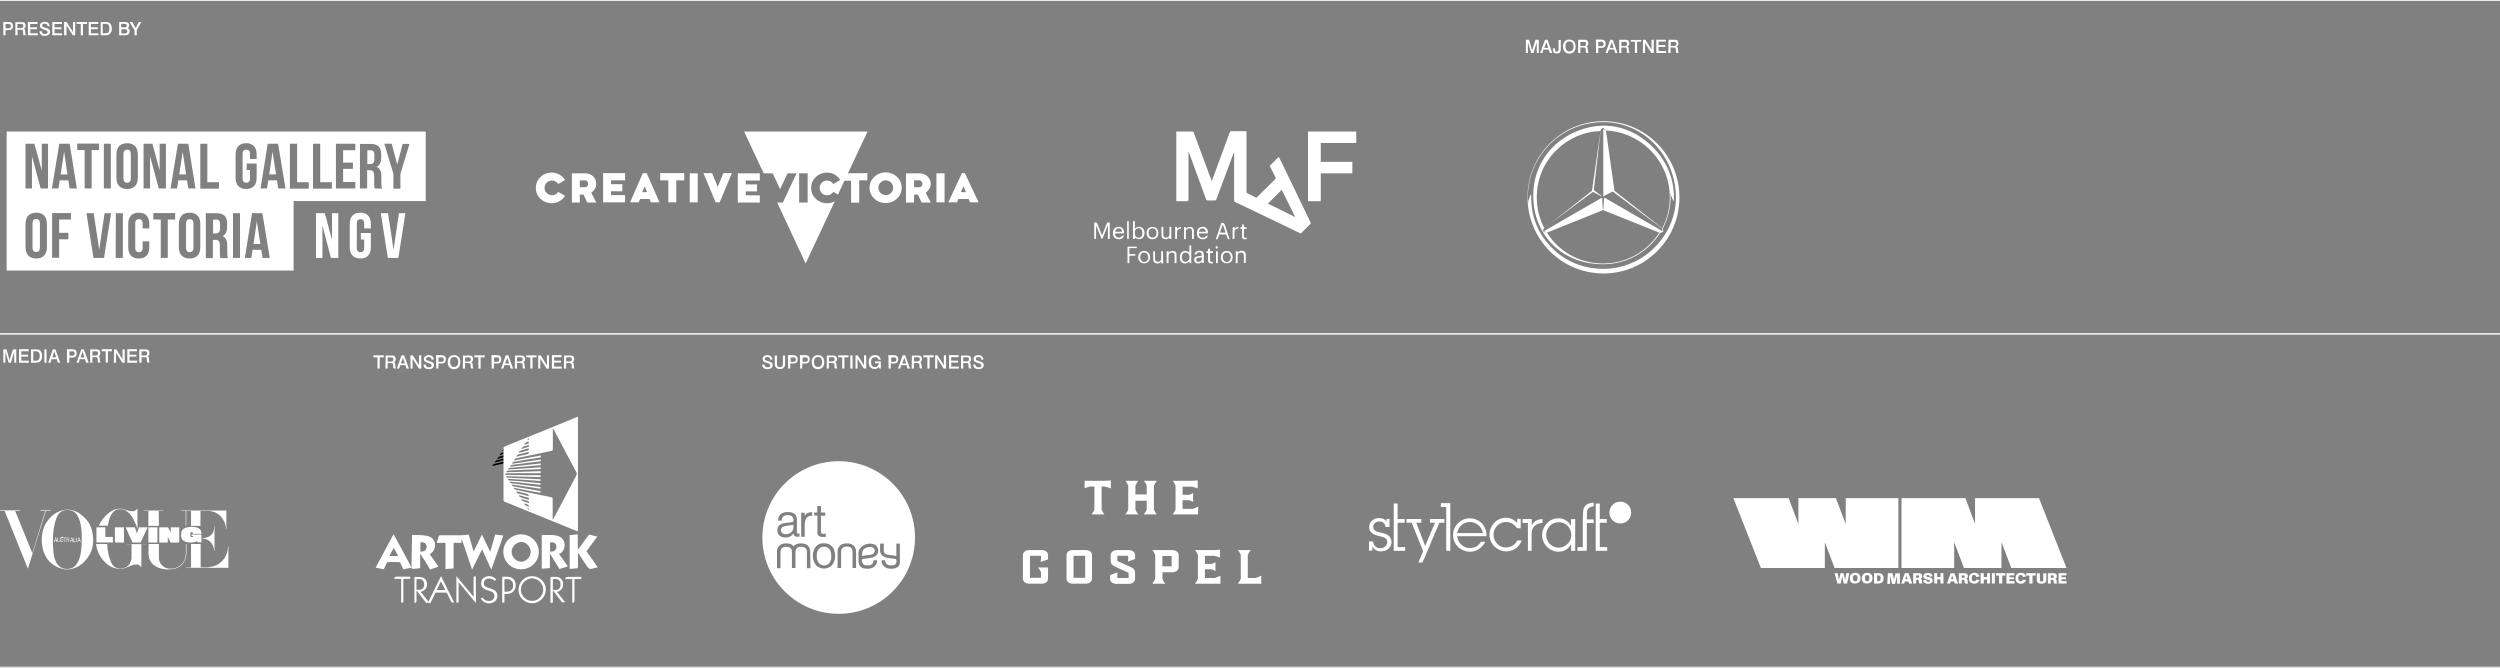 <svg version="1.1" id="Layer_2_00000124878199869012340690000007457958025432457865_"
	 xmlns="http://www.w3.org/2000/svg" xmlns:xlink="http://www.w3.org/1999/xlink" x="0px" y="0px" viewBox="0 0 1353 361.3"
	 style="enable-background:new 0 0 1353 361.3;" xml:space="preserve">
<rect x="0" y="0" width="1353" height="361.3" fill="#808080" stroke="none"/>
<style type="text/css">
	.st0{fill:none;stroke:#FFFFFF;stroke-width:0.5;}
	.st1{fill:#FFFFFF;}
</style>
<g id="Layer_1-2">
	<path class="st0" d="M0,180.7h1353 M0,0.2h1353"/>
	<path class="st1" d="M4.6,13c0.4,0,0.8,0.1,1,0.3s0.3,0.5,0.3,0.9S5.8,14.8,5.6,15c-0.2,0.2-0.6,0.3-1,0.3H3V13C3,13,4.6,13,4.6,13
		z M1.8,19.1H3v-2.8h1.6c0.4,0,0.8,0,1-0.1c0.2-0.1,0.5-0.1,0.6-0.3c0.3-0.2,0.5-0.4,0.6-0.8c0.1-0.3,0.2-0.6,0.2-1
		c0-0.5-0.1-0.9-0.2-1.2c-0.2-0.3-0.4-0.6-0.8-0.8C5.9,12.1,5.7,12,5.5,12s-0.5-0.1-1-0.1H1.8V19.1L1.8,19.1z M11.2,12.9
		c0.5,0,0.8,0.1,1.1,0.3c0.2,0.2,0.3,0.4,0.3,0.8s-0.1,0.7-0.3,0.9c-0.2,0.2-0.6,0.3-1.1,0.3H9.4v-2.2L11.2,12.9L11.2,12.9z
		 M8.3,19.1h1.2v-3h1.8c0.4,0,0.7,0.1,0.9,0.2s0.3,0.5,0.3,0.9l0,0.9c0,0.3,0,0.5,0.1,0.6c0,0.1,0.1,0.2,0.1,0.3H14v-0.2
		c-0.2-0.1-0.3-0.4-0.3-0.8l0,0l-0.1-1c0-0.5-0.1-0.8-0.2-1c-0.1-0.2-0.3-0.4-0.6-0.4c0.3-0.1,0.6-0.3,0.8-0.6s0.3-0.6,0.3-1
		c0-0.6-0.2-1.1-0.5-1.5s-0.9-0.5-1.5-0.5c0,0,0,0-0.1,0c-0.1,0-0.2,0-0.3,0H8.3L8.3,19.1L8.3,19.1L8.3,19.1z M15.2,19.1h5.3V18
		h-4.1v-2.2H20v-1h-3.7V13h4v-1.1h-5.2V19.1L15.2,19.1z M26.1,12.4c-0.5-0.4-1.1-0.6-1.9-0.6s-1.5,0.2-1.9,0.6
		c-0.5,0.4-0.7,0.9-0.7,1.5c0,0.6,0.2,1,0.5,1.3s0.9,0.6,1.7,0.8c0.1,0,0.2,0,0.3,0.1c0.6,0.2,1.1,0.3,1.3,0.5
		c0.1,0.1,0.2,0.2,0.3,0.4c0.1,0.1,0.1,0.3,0.1,0.4c0,0.3-0.1,0.5-0.4,0.7c-0.3,0.2-0.6,0.3-1,0.3c-0.5,0-1-0.1-1.3-0.4
		s-0.5-0.6-0.5-1.1h-1.2c0,0.8,0.3,1.4,0.8,1.9s1.2,0.6,2.1,0.6s1.5-0.2,2-0.6c0.5-0.4,0.8-1,0.8-1.6c0-0.6-0.2-1-0.5-1.3
		c-0.3-0.3-1-0.6-2.1-0.9c-0.7-0.2-1.1-0.4-1.4-0.5c-0.2-0.2-0.3-0.4-0.3-0.7s0.1-0.5,0.4-0.7s0.6-0.3,1-0.3c0.5,0,0.9,0.1,1.1,0.4
		c0.3,0.2,0.4,0.6,0.5,1h1.1C26.8,13.3,26.6,12.8,26.1,12.4L26.1,12.4L26.1,12.4z M28.3,19.1h5.3V18h-4.1v-2.2h3.7v-1h-3.7V13h4
		v-1.1h-5.2L28.3,19.1C28.3,19.1,28.3,19.1,28.3,19.1z M34.8,19.1h1.2v-5.4l3.4,5.4h1.3v-7.2h-1.2v5.4L36,11.9h-1.3V19.1
		C34.8,19.1,34.8,19.1,34.8,19.1z M41.5,13h2.2v6.1h1.2V13h2.2v-1.1h-5.6V13L41.5,13z M48,19.1h5.3V18h-4.1v-2.2h3.7v-1h-3.7V13h4
		v-1.1H48V19.1L48,19.1z M57.2,12.9c0.7,0,1.2,0.2,1.5,0.6s0.5,1,0.5,1.9c0,0.9-0.2,1.6-0.5,2c-0.3,0.4-0.9,0.6-1.6,0.6h-1.5v-5.1
		C55.7,12.9,57.2,12.9,57.2,12.9z M54.5,19.1h2.6c1.1,0,1.9-0.3,2.5-0.9s0.9-1.5,0.9-2.7s-0.3-2.1-0.8-2.7c-0.5-0.6-1.3-0.9-2.4-0.9
		h-2.8V19.1L54.5,19.1L54.5,19.1z M67.5,15.8c0.5,0,0.9,0.1,1.1,0.3c0.2,0.2,0.3,0.5,0.3,0.8s-0.1,0.7-0.3,0.9
		c-0.2,0.2-0.6,0.3-1,0.3h-1.9v-2.2C65.7,15.8,67.5,15.8,67.5,15.8z M67.4,12.9c0.4,0,0.7,0.1,0.9,0.2s0.3,0.4,0.3,0.7
		c0,0.4-0.1,0.6-0.3,0.8c-0.2,0.2-0.5,0.2-1,0.2h-1.7v-1.9L67.4,12.9L67.4,12.9z M64.5,19.1h3.2c0.8,0,1.4-0.2,1.8-0.6
		s0.7-0.9,0.7-1.6c0-0.5-0.1-0.8-0.3-1.1c-0.2-0.3-0.5-0.5-0.9-0.6c0.3-0.1,0.5-0.3,0.7-0.6s0.2-0.6,0.2-0.9c0-0.6-0.2-1.1-0.6-1.4
		c-0.4-0.3-0.9-0.4-1.7-0.4h-3.1L64.5,19.1C64.5,19.1,64.5,19.1,64.5,19.1z M72.8,16.3v2.8H74v-2.8l2.5-4.4h-1.4l-1.7,3.3l-1.8-3.3
		h-1.5L72.8,16.3L72.8,16.3z"/>
	<path class="st1" d="M294.7,101.7c0-2.2,1.8-4,4-4c1.5,0,2.7,0.8,3.4,1.9l3.7-2.2c-1.5-2.4-4.1-4-7.2-4c-4.8,0-8.6,3.6-8.6,8.3
		s3.8,8.3,8.6,8.3c3,0,5.7-1.6,7.2-4l-3.7-2.2c-0.7,1.2-2,1.9-3.4,1.9C296.5,105.6,294.7,103.8,294.7,101.7 M318.3,99.5
		c0,0.8-0.6,1.8-1.6,1.8h-2.9v-3.7h2.9C317.7,97.6,318.3,98.7,318.3,99.5 M322.7,99.5c0-3.3-2.6-5.7-6-5.7h-7.2v15.8h4.3v-4.3h2
		l2,4.3h4.9l-2.7-5.3C321.5,103.2,322.7,101.6,322.7,99.5 M326.4,109.5h11.9v-3.9h-7.6v-2.1h6.1v-3.8h-6.1v-2.1h7.6v-3.9h-11.9
		V109.5L326.4,109.5L326.4,109.5z M350.2,104h-2.6l1.3-3.1h0.1L350.2,104L350.2,104L350.2,104z M352.2,109.5h4.7l-6.9-15.8h-2.1
		l-6.9,15.8h4.7l0.7-1.8h5.1L352.2,109.5L352.2,109.5L352.2,109.5z M365.9,97.6h4.4v-3.9h-13v3.9h4.4v11.9h4.3V97.6L365.9,97.6z
		 M373.3,109.5h4.3V93.8h-4.3V109.5L373.3,109.5z M389.5,109.5l6.6-15.8h-4.6l-3,7.3h-0.1l-3-7.3h-4.7l6.6,15.8H389.5z M411.2,93.8
		h-11.9v15.8h11.9v-3.9h-7.6v-2.1h6.1v-3.8h-6.1v-2.1h7.6V93.8L411.2,93.8L411.2,93.8z M437.1,109.6h-4.6V93.8h4.6V109.6
		L437.1,109.6z M458.9,93.8l10.6-22.6h-66.8l10.6,22.6h4.9l4,8.6l4-8.6h4.9l-7.4,15.8h-3.1l15.4,33l15.8-33.7
		c-1.2,0.7-2.6,1.1-4.2,1.1c-4.8,0-8.6-3.6-8.6-8.3s3.8-8.3,8.6-8.3c3,0,5.7,1.6,7.1,4l-3.7,2.2c-0.7-1.1-2-1.9-3.4-1.9
		c-2.2,0-4,1.8-4,4s1.8,4,4,4c1.5,0,2.7-0.8,3.4-1.9l2.5,1.5l3.5-7.5h3.6v11.9h4.4V97.6h4.4v-3.9L458.9,93.8L458.9,93.8z
		 M483.4,101.6c0,2.2-1.8,4-4,4s-4-1.8-4-4s1.8-4,4-4S483.4,99.5,483.4,101.6 M488,101.6c0-4.7-3.9-8.3-8.7-8.3s-8.7,3.6-8.7,8.3
		s3.9,8.3,8.7,8.3S488,106.3,488,101.6 M499.2,99.5c0,0.8-0.6,1.8-1.6,1.8h-2.9v-3.7h2.9C498.6,97.6,499.2,98.7,499.2,99.5
		 M503.7,99.5c0-3.3-2.7-5.7-6.1-5.7h-7.3v15.8h4.4v-4.3h2.1l2,4.3h4.9l-2.7-5.3C502.5,103.2,503.7,101.6,503.7,99.5 M506.8,109.5
		h4.4V93.8h-4.4V109.5C506.8,109.5,506.8,109.5,506.8,109.5z M522.8,104H520l1.4-3.1h0.1L522.8,104L522.8,104z M529.6,109.5
		l-7.4-15.8h-1.6l-7.4,15.8h4.7l0.8-1.8h5.5l0.8,1.8L529.6,109.5L529.6,109.5z"/>
	<path class="st1" d="M734,77.4v-6.2h-26.1v37.7h6.9V93.8h17.1v-6.2h-17.1V77.4L734,77.4L734,77.4z M709.2,120.2
		c-5.2-10.8-10.4-21.6-15.6-32.3c-0.5-1-1-1.9-1.5-3c-1.6,1.6-3.1,3.1-4.7,4.6c-0.3,0.3-0.2,0.5,0,0.7c1,1.9,1.9,3.9,2.9,5.8
		c0.2,0.4,0.2,0.6-0.1,0.9c-3.3,3.3-6.6,6.6-9.9,9.8c-0.3,0.3-0.5,0.3-0.8,0.1c-1.4-0.7-2.8-1.4-4.2-2.1c-0.5-0.2-0.7-0.5-0.7-1.1
		c0-10.6,0-21.2,0-31.8v-0.8c-2.8,0-5.4,0-8.1,0c-0.5,0-0.8,0.1-1,0.7c-3.1,8.5-6.3,17-9.4,25.5c-0.1,0.2-0.2,0.4-0.3,0.7
		c-0.1-0.3-0.2-0.5-0.3-0.7c-1.8-4.8-3.6-9.7-5.4-14.5c-1.3-3.7-2.7-7.3-4.1-11c-0.1-0.3-0.2-0.5-0.6-0.5c-2.9,0-5.9,0-8.8,0v37.7
		c2,0,3.8,0,5.7,0c0.6,0,0.9-0.3,0.9-0.9V82.2c0.2,0.2,0.3,0.5,0.4,0.7c3,8.3,6.1,16.6,9.1,24.9c0.2,0.5,0.4,0.7,1,0.7
		c1.2,0,2.5,0,3.7,0c0.5,0,0.7-0.1,0.9-0.6c3-8.2,6.1-16.5,9.2-24.7c0.1-0.2,0.2-0.4,0.3-0.6c0,0,0.1,0,0.1,0v0.8
		c0,8.4,0,16.7,0,25.1c0,0.5,0.2,0.7,0.6,0.9c1.6,0.7,3.2,1.5,4.7,2.2c10.1,4.8,20.3,9.7,30.4,14.6c0.4,0.2,0.6,0.1,0.8-0.2
		c1.5-1.5,2.9-3,4.4-4.4C709.5,121.1,709.5,120.8,709.2,120.2L709.2,120.2L709.2,120.2z M700.9,117.3c0,0-0.1,0.1-0.1,0.1
		c-4.9-2.4-9.8-4.8-14.6-7.2c2.5-2.5,5-5,7.5-7.5C696,107.5,698.5,112.4,700.9,117.3L700.9,117.3L700.9,117.3z M637,122.8h-1v6.5h1
		v-2.8c0-2.1,0.2-2.3,2.1-2.8v-0.8c-0.9-0.1-1.5,0.4-2.1,1C637,123.4,637,123.2,637,122.8L637,122.8L637,122.8z M634.7,135.8
		c-0.9,0-1.6,0.3-2.2,1c0-0.3,0-0.6-0.1-0.8h-1v6.4h1c0-0.8,0-1.7,0-2.5c0-0.7,0-1.3,0.1-2c0.2-0.9,1-1.3,2-1.2
		c0.8,0.1,1.2,0.6,1.2,1.5c0,0.9,0,1.9,0,2.8c0,0.5,0,0.9,0,1.4h1c0-1.6,0.1-3.1,0-4.7C636.8,136.5,635.9,135.8,634.7,135.8
		L634.7,135.8L634.7,135.8z M632.9,129.3h1v-6.5h-1v1.8c0,0.8,0,1.5,0,2.3c0,1-0.8,1.7-1.9,1.7c-1,0-1.4-0.6-1.4-1.7
		c0-1.1,0-2.1,0-3.2v-0.9h-1c0,1.6-0.1,3.1,0,4.7c0.1,1.3,0.9,1.9,2.2,2c0.8,0,1.4-0.3,2-0.9C632.8,128.9,632.9,129.1,632.9,129.3
		L632.9,129.3L632.9,129.3z M629.4,136h-1c0,0.7,0,1.3,0,2c0,0.8,0,1.5,0,2.3c-0.1,0.9-0.9,1.5-1.9,1.4c-0.9-0.1-1.3-0.5-1.4-1.6
		c0-0.2,0-0.4,0-0.6V136h-1c0,0.8,0,1.5,0,2.2c0,0.9,0,1.9,0.1,2.8c0.2,1,0.9,1.5,1.9,1.6c0.9,0.1,1.6-0.2,2.3-0.9
		c0,0.3,0.1,0.6,0.1,0.8h1L629.4,136L629.4,136L629.4,136z M626.9,126.2c0-2-1.2-3.4-3.1-3.4c-2,0-3.3,1.3-3.3,3.3
		c0,1.9,1.3,3.4,3.1,3.4C625.6,129.5,626.9,128.2,626.9,126.2L626.9,126.2L626.9,126.2z M625.9,126.1c0,1.7-1.1,2.7-2.6,2.4
		c0,0-0.1,0-0.1,0c-1.2-0.3-1.8-1.6-1.5-3.2c0.2-1.2,1.2-1.9,2.4-1.7C625.2,123.7,625.9,124.7,625.9,126.1L625.9,126.1L625.9,126.1z
		 M619.1,127.7c0.4-1,0.4-2,0.1-3c-0.4-1.2-1.4-1.9-2.7-2c-0.9,0-1.5,0.4-2.3,1.1v-4.1h-1v9.6h1c0-0.3,0-0.5,0.1-0.8
		C615.9,130.2,618.4,129.5,619.1,127.7L619.1,127.7L619.1,127.7z M618.3,126.2c0,0.3-0.1,0.7-0.2,1c-0.2,0.9-0.8,1.3-1.7,1.4
		c-1,0.1-1.8-0.3-2-1.2c-0.2-0.7-0.3-1.5-0.2-2.2c0.2-1.1,1-1.7,2-1.7c1,0,1.7,0.6,1.9,1.7C618.3,125.6,618.3,125.9,618.3,126.2
		L618.3,126.2L618.3,126.2z M610,129.3h0.9v-9.6H610V129.3L610,129.3z M603.5,126.3h4.8c0.3-2.7-1.8-4.2-4.1-3.3
		c-1.2,0.4-1.8,1.5-1.9,2.7c-0.1,1.4,0.2,2.7,1.5,3.4c1.2,0.6,2.4,0.6,3.5-0.1c0.5-0.3,0.9-0.8,0.9-1.7c-0.4,0.2-0.9,0.2-1,0.4
		c-0.6,0.8-1.5,1.1-2.5,0.7C603.8,128.1,603.3,127.2,603.5,126.3C603.5,126.3,603.5,126.3,603.5,126.3z M603.6,125.4
		c0-1,0.7-1.8,1.7-1.8c1.2-0.1,1.9,0.6,1.9,1.8H603.6L603.6,125.4z M599.6,129.3h1v-8.9c-0.2,0-0.4,0-0.5,0c-0.7-0.1-1,0.2-1.3,0.9
		c-0.6,1.8-1.4,3.6-2.1,5.4c-0.1,0.2-0.2,0.3-0.3,0.6c-0.8-2-1.5-3.8-2.3-5.7c-0.5-1.2-0.5-1.2-1.8-1.2c0,0-0.1,0-0.1,0.1v8.8h1v-7
		c0,0,0.1,0,0.1,0c0.9,2.2,1.8,4.4,2.7,6.6c0.1,0.2,0.2,0.3,0.4,0.5c0.1-0.2,0.3-0.3,0.4-0.5c0.8-2,1.6-4,2.4-6
		c0.1-0.2,0.2-0.4,0.3-0.7c0,0,0.1,0,0.1,0L599.6,129.3L599.6,129.3L599.6,129.3z M615.3,133.5h-5.1v8.9h1v-4h3.2v-0.9h-3.2v-3.2h4
		L615.3,133.5L615.3,133.5L615.3,133.5z M616,139.2c0,2,1.3,3.3,3.2,3.3s3.2-1.3,3.2-3.3c0-2-1.3-3.4-3.2-3.4
		C617.3,135.8,616,137.2,616,139.2L616,139.2z M616.9,139.3c0,0,0.1-0.1,0.2-0.1c0-1.9,1.5-3.1,3.1-2.3c1.1,0.6,1.6,2.4,0.9,3.8
		c-0.7,1.2-2.4,1.5-3.3,0.4C617.3,140.6,617.2,139.9,616.9,139.3L616.9,139.3L616.9,139.3z M638.7,137.9c-0.2,0.8-0.2,1.8,0,2.6
		c0.5,2.4,3.4,2.6,4.6,1.3c0.1-0.1,0.2-0.2,0.4-0.3c0,0.3,0.1,0.6,0.1,0.9h0.9v-9.6h-1v4C641.9,134.9,639.2,135.9,638.7,137.9
		L638.7,137.9L638.7,137.9z M639.6,139.2c0-1.8,0.9-2.7,2.5-2.5c0.1,0,0.2,0,0.3,0.1c1.1,0.4,1.7,1.9,1.2,3.4
		c-0.3,1.1-1.4,1.7-2.5,1.5C640.1,141.4,639.6,140.6,639.6,139.2L639.6,139.2L639.6,139.2z M643.6,123.6c1.1,0,1.5,0.5,1.5,1.8
		c0,0.8,0,1.5,0,2.3v1.6h1c0-1.6,0.1-3.2,0-4.7c-0.1-1.2-0.9-1.8-2.2-1.8c-0.8,0-1.5,0.3-2.1,0.9c0-0.3-0.1-0.5-0.1-0.8h-0.9v6.5h1
		v-0.7c0-1.1,0-2.1,0-3.2C641.8,124.3,642.4,123.6,643.6,123.6L643.6,123.6L643.6,123.6z M646.3,141c0.1,0.7,0.6,1.3,1.3,1.5
		c0.9,0.1,1.8,0.2,2.6-0.6c0,0,0.1,0,0.2-0.1c0,0.2,0.1,0.4,0.1,0.5h1c0-1.6,0-3.1,0-4.6c0-1.2-0.7-1.9-1.9-2
		c-1.5-0.2-2.6,0.4-3,1.5c0,0.2-0.1,0.3-0.1,0.5c0.5,0.1,1,0.2,1.2-0.5c0.1-0.3,0.5-0.5,0.8-0.6c1.4-0.3,2,0.3,1.8,1.9
		c-0.3,0-0.6,0-0.8,0c-0.8,0.1-1.6,0.2-2.4,0.5C646.5,139.4,646.2,140.1,646.3,141L646.3,141L646.3,141z M647.4,140.9
		c-0.1-0.6,0.1-1.1,0.7-1.3c0.8-0.2,1.6-0.3,2.3-0.4c0.3,1.7-0.5,2.6-2,2.5C647.9,141.7,647.5,141.5,647.4,140.9L647.4,140.9
		L647.4,140.9z M652.4,129.2c0.7-0.3,1.1-0.9,1.3-1.8c-0.5,0.2-0.9,0.2-1.1,0.4c-0.5,0.8-1.5,1.1-2.5,0.7c-0.9-0.3-1.4-1.2-1.2-2.2
		h4.8c0.3-2.8-1.8-4.2-4.1-3.3c-1.3,0.5-1.9,1.8-1.8,3.5C647.9,129.3,650.6,130,652.4,129.2L652.4,129.2L652.4,129.2z M648.9,125.4
		c0.1-1.1,0.8-1.8,1.8-1.8c1.1,0,1.7,0.5,1.9,1.8H648.9z M653.8,135.9c-0.3,0-0.6,0.1-0.9,0.1v0.8c0.3,0,0.5,0.1,0.8,0.1
		c0,0.1,0.1,0.1,0.1,0.2c0,1.2,0,2.4,0,3.6c0,1.4,0.6,1.9,1.9,1.9c0.8,0,0.8-0.1,0.7-0.9c-0.1,0-0.2,0-0.3,0c-1,0.1-1.2-0.1-1.2-1.1
		c0-0.7,0-1.3,0-2c0-0.6,0-1.1,0-1.6c0.6,0,1-0.1,1.5-0.1v-0.9h-1.5v-1.4h-1.1V135.9L653.8,135.9z M657.9,133.8
		c0,0.3,0.3,0.5,0.5,0.8c0.1,0,0.2,0,0.3,0c0.2-0.3,0.5-0.5,0.5-0.8c0-0.2-0.4-0.6-0.6-0.6C658.2,133.1,657.8,133.4,657.9,133.8
		L657.9,133.8L657.9,133.8z M659.1,136h-1v6.4h1V136L659.1,136z M659.3,128.6c0.2-0.6,0.2-1.3,0.6-1.6c0.4-0.3,1.2-0.1,1.8-0.1
		c0.6,0,1.3-0.2,1.8,0.1c0.4,0.3,0.5,1.1,0.7,1.6c0.3,0.9,0.3,0.9,1.3,0.8c-0.1-0.2-0.1-0.4-0.2-0.5c-0.8-2.4-1.6-4.8-2.4-7.2
		c-0.3-0.8-0.8-1.2-1.7-1.1c-1.3,0.1-0.1,0-0.2,0.1c-1,2.9-2,5.8-3,8.8C659,129.5,659,129.5,659.3,128.6L659.3,128.6L659.3,128.6z
		 M660.2,125.9c0.5-1.5,1-2.9,1.5-4.3c0,0,0.1,0,0.1,0c0.5,1.4,1,2.8,1.5,4.3L660.2,125.9L660.2,125.9z M660.7,139.2
		c0,2,1.2,3.3,3.2,3.3s3.2-1.3,3.2-3.3c0-2-1.3-3.4-3.2-3.4C662,135.8,660.7,137.2,660.7,139.2L660.7,139.2L660.7,139.2z
		 M661.8,139.2c0-1.6,0.9-2.6,2.3-2.5c0,0,0.1,0,0.1,0c1.3,0.2,2.1,1.6,1.8,3.2c-0.3,1.4-1.4,2.1-2.7,1.8
		C662.4,141.4,661.8,140.5,661.8,139.2L661.8,139.2L661.8,139.2z M668.1,129.3v-2.9c0-2.1,0.1-2.2,2.1-2.8v-0.8
		c-0.9-0.1-1.5,0.4-2,1c0-0.4-0.1-0.6-0.1-0.9c-0.7-0.1-1,0.2-1,0.8v5.6H668.1L668.1,129.3z M669.8,136h-1v6.4h1v-0.7
		c0-1.1,0-2.2,0-3.3c0-1.1,0.8-1.8,1.9-1.7c1,0,1.4,0.6,1.5,1.7c0,0.6,0,1.3,0,1.9v2h1c0-1.6,0.1-3.2,0-4.7c-0.1-1.3-1-1.9-2.3-1.9
		c-0.8,0-1.4,0.3-2,1C669.8,136.5,669.8,136.3,669.8,136L669.8,136L669.8,136z M674,129.5c0.7,0,0.8-0.1,0.7-0.9
		c-0.2,0-0.4,0-0.6,0.1c-0.5,0-0.9-0.2-0.9-0.7c0-1.4,0-2.7,0-4.1c0.5,0,1-0.1,1.5-0.1v-0.8c-0.5,0-1-0.1-1.5-0.1v-1.4h-1v1.4
		c-0.3,0-0.6,0.1-0.9,0.1v0.8c0.3,0,0.5,0,0.9,0.1c0,1.4,0,2.7,0,3.9C672.1,128.9,672.7,129.6,674,129.5L674,129.5L674,129.5z"/>
	<path class="st1" d="M230.4,71.2v37.6h-71.5v37.6H3.6V71.2L230.4,71.2L230.4,71.2z M22,102h4V77.8h-3.4v14.5l-4-14.5h-4.8V102h3.5
		V84.5L22,102C22,102,22,102,22,102z M37.7,77.8h-5.6L28.1,102h3.5l0.7-4.4h4.7l0.7,4.4h3.9L37.7,77.8L37.7,77.8L37.7,77.8z
		 M34.7,82.1l1.8,12.3h-3.7L34.7,82.1L34.7,82.1L34.7,82.1z M41.8,81.2h4V102h3.8V81.2h4v-3.5H41.8L41.8,81.2L41.8,81.2L41.8,81.2z
		 M56.2,102h3.8V77.8h-3.8V102L56.2,102z M63,96.2c0,3.9,2.1,6.1,5.8,6.1s5.8-2.2,5.8-6.1V83.6c0-3.9-2.1-6.1-5.8-6.1
		S63,79.7,63,83.6L63,96.2C63,96.2,63,96.2,63,96.2z M66.8,83.4c0-1.7,0.8-2.4,2-2.4s2,0.7,2,2.4v13.1c0,1.7-0.8,2.4-2,2.4
		s-2-0.7-2-2.4V83.4L66.8,83.4z M85.9,102h3.9V77.8h-3.4v14.5l-3.9-14.5h-4.8V102h3.5V84.5L85.9,102L85.9,102L85.9,102z M101.9,77.8
		h-5.6L92.3,102h3.5l0.7-4.4h4.7l0.7,4.4h3.9L101.9,77.8C101.9,77.8,101.9,77.8,101.9,77.8z M98.9,82.1l1.8,12.3H97L98.9,82.1
		L98.9,82.1z M108.3,102.1h10.2v-3.5h-6.3V77.8h-3.8V102.1L108.3,102.1z M133.5,92h1.8v4.5c0,1.7-0.8,2.4-2,2.4s-2-0.6-2-2.4V83.4
		c0-1.7,0.8-2.4,2-2.4s2,0.7,2,2.4V86h3.6v-2.4c0-3.9-2-6.1-5.7-6.1s-5.7,2.2-5.7,6.1v12.6c0,3.9,2,6.1,5.7,6.1s5.7-2.2,5.7-6.1
		v-7.7h-5.4V92L133.5,92L133.5,92z M150.5,77.8h-5.6l-3.9,24.2h3.5l0.7-4.4h4.7l0.7,4.4h3.9L150.5,77.8L150.5,77.8L150.5,77.8z
		 M147.5,82.1l1.9,12.3h-3.7L147.5,82.1L147.5,82.1z M156.9,102.1h10.2v-3.5h-6.3V77.8h-3.9V102.1L156.9,102.1z M169.4,102.1h10.2
		v-3.5h-6.3V77.8h-3.9L169.4,102.1L169.4,102.1L169.4,102.1z M185.7,81.3h6.6v-3.5h-10.5v24.2h10.5v-3.5h-6.6v-7.1h5.3V88h-5.3V81.3
		L185.7,81.3L185.7,81.3z M206.8,102.1c-0.4-0.9-0.4-1.8-0.4-2.9v-3.7c0-2.5-0.6-4.4-2.6-5.2c1.7-0.8,2.5-2.4,2.5-4.9v-1.9
		c0-3.7-1.7-5.6-5.7-5.6h-5.8V102h3.9v-9.9h1.3c1.8,0,2.5,0.8,2.5,3.1v3.8c0,2,0.1,2.4,0.4,3L206.8,102.1L206.8,102.1z M200.6,81.3
		c1.4,0,2,0.8,2,2.5v2.4c0,1.9-0.9,2.6-2.3,2.6h-1.5v-7.4L200.6,81.3L200.6,81.3z M212.8,102.1h3.9v-8l4.9-16.2h-3.7l-2.9,11.1
		L212,77.8h-4l4.9,16.2V102.1L212.8,102.1z M13.8,133.8c0,3.9,2.1,6.1,5.8,6.1s5.8-2.2,5.8-6.1v-12.6c0-3.9-2.1-6.1-5.8-6.1
		s-5.8,2.2-5.8,6.1V133.8L13.8,133.8z M17.6,120.9c0-1.7,0.8-2.4,2-2.4s2,0.7,2,2.4V134c0,1.7-0.8,2.4-2,2.4s-2-0.7-2-2.4V120.9
		L17.6,120.9z M32.1,118.8h6.3v-3.5H28.2v24.2h3.8v-10h5v-3.5h-5V118.8L32.1,118.8L32.1,118.8z M50.7,115.4h-3.9l3.8,24.2h5.7
		l3.8-24.2h-3.5l-2.9,19.8L50.7,115.4L50.7,115.4L50.7,115.4z M62.6,139.6h3.9v-24.2h-3.8L62.6,139.6
		C62.6,139.6,62.6,139.6,62.6,139.6z M77.2,130.6v3.5c0,1.7-0.8,2.4-2,2.4s-2-0.6-2-2.4V121c0-1.7,0.8-2.4,2-2.4s2,0.7,2,2.4v2.6
		h3.6v-2.4c0-3.9-2-6.1-5.7-6.1s-5.7,2.2-5.7,6.1v12.6c0,3.9,2,6.1,5.7,6.1s5.7-2.2,5.7-6.1v-3.2H77.2z M83,118.8h4v20.8h3.8v-20.8
		h4v-3.5H83L83,118.8L83,118.8L83,118.8z M96.8,133.8c0,3.9,2.1,6.1,5.8,6.1s5.8-2.2,5.8-6.1v-12.6c0-3.9-2.1-6.1-5.8-6.1
		s-5.8,2.2-5.8,6.1L96.8,133.8C96.8,133.8,96.8,133.8,96.8,133.8z M100.7,121c0-1.7,0.8-2.4,2-2.4s2,0.7,2,2.4v13.1
		c0,1.7-0.8,2.4-2,2.4s-2-0.7-2-2.4V121L100.7,121z M123.4,139.6c-0.4-0.9-0.4-1.8-0.4-2.9v-3.7c0-2.5-0.6-4.4-2.6-5.2
		c1.7-0.8,2.5-2.4,2.5-4.9V121c0-3.7-1.7-5.6-5.7-5.6h-5.8v24.3h3.8v-9.9h1.3c1.8,0,2.5,0.8,2.5,3.1v3.8c0,2,0.1,2.4,0.3,3H123.4z
		 M117.1,118.8c1.4,0,2,0.8,2,2.5v2.4c0,1.9-0.9,2.6-2.3,2.6h-1.5v-7.4H117.1z M126.1,139.6h3.8v-24.2h-3.8V139.6L126.1,139.6z
		 M142,115.4h-5.6l-3.9,24.2h3.5l0.7-4.4h4.7l0.7,4.4h3.9L142,115.4L142,115.4z M139,119.7l1.9,12.3h-3.7L139,119.7L139,119.7
		L139,119.7z M179.1,139.6h4v-24.2h-3.4v14.5l-3.9-14.5h-4.8v24.2h3.5v-17.6L179.1,139.6L179.1,139.6L179.1,139.6z M195.3,129.6h1.8
		v4.5c0,1.7-0.8,2.4-2,2.4s-2-0.6-2-2.4V121c0-1.7,0.8-2.4,2-2.4s2,0.7,2,2.4v2.6h3.6v-2.4c0-3.9-2-6.1-5.7-6.1s-5.7,2.2-5.7,6.1
		v12.6c0,3.9,2,6.1,5.7,6.1s5.7-2.2,5.7-6.1v-7.7h-5.4V129.6L195.3,129.6L195.3,129.6z M210,115.4h-3.9l3.8,24.2h5.7l3.8-24.2h-3.5
		l-2.9,19.8L210,115.4L210,115.4L210,115.4z"/>
	<path class="st1" d="M202.1,193.4h2.2v6.1h1.2v-6.1h2.2v-1.1h-5.6L202.1,193.4L202.1,193.4L202.1,193.4z M211.5,193.4
		c0.5,0,0.8,0.1,1.1,0.3c0.2,0.2,0.3,0.4,0.3,0.8s-0.1,0.7-0.3,0.9c-0.2,0.2-0.6,0.3-1.1,0.3h-1.7v-2.2L211.5,193.4L211.5,193.4z
		 M208.6,199.5h1.2v-3h1.8c0.4,0,0.7,0.1,0.9,0.2c0.2,0.1,0.3,0.5,0.3,0.9l0,0.9c0,0.3,0,0.5,0.1,0.6s0.1,0.2,0.1,0.3h1.3v-0.2
		c-0.2-0.1-0.3-0.4-0.3-0.8l0,0l-0.1-1c0-0.5-0.1-0.8-0.2-1c-0.1-0.2-0.3-0.4-0.6-0.4c0.3-0.1,0.6-0.3,0.8-0.6s0.3-0.6,0.3-1
		c0-0.6-0.2-1.1-0.5-1.5c-0.4-0.4-0.9-0.5-1.5-0.5c0,0,0,0-0.1,0c-0.1,0-0.2,0-0.3,0h-3.1L208.6,199.5L208.6,199.5L208.6,199.5z
		 M219.1,196.7H217l1.1-3.1L219.1,196.7L219.1,196.7L219.1,196.7z M214.8,199.5h1.2l0.6-1.9h2.8l0.6,1.9h1.3l-2.6-7.2h-1.4
		L214.8,199.5L214.8,199.5z M222.2,199.5h1.1v-5.4l3.4,5.4h1.3v-7.2h-1.2v5.4l-3.4-5.4h-1.3L222.2,199.5L222.2,199.5L222.2,199.5z
		 M233.9,192.8c-0.5-0.4-1.1-0.6-1.9-0.6s-1.4,0.2-1.9,0.6c-0.5,0.4-0.7,0.9-0.7,1.5c0,0.6,0.2,1,0.5,1.3c0.3,0.3,0.9,0.6,1.7,0.8
		c0.1,0,0.2,0,0.3,0.1c0.6,0.2,1.1,0.3,1.3,0.5c0.1,0.1,0.2,0.2,0.3,0.4c0.1,0.1,0.1,0.3,0.1,0.4c0,0.3-0.1,0.5-0.4,0.7
		s-0.6,0.3-1,0.3c-0.5,0-1-0.1-1.3-0.4c-0.3-0.3-0.5-0.6-0.5-1.1h-1.2c0,0.8,0.3,1.4,0.8,1.9c0.5,0.4,1.2,0.6,2.1,0.6s1.5-0.2,2-0.6
		s0.8-1,0.8-1.6c0-0.6-0.2-1-0.5-1.3c-0.3-0.3-1-0.6-2.1-0.9c-0.7-0.2-1.1-0.4-1.4-0.5s-0.3-0.4-0.3-0.7s0.1-0.5,0.4-0.7
		s0.6-0.3,1-0.3c0.5,0,0.9,0.1,1.1,0.4c0.3,0.2,0.4,0.6,0.5,1h1.1C234.7,193.7,234.4,193.2,233.9,192.8L233.9,192.8L233.9,192.8z
		 M238.9,193.4c0.4,0,0.8,0.1,1,0.3c0.2,0.2,0.3,0.5,0.3,0.9s-0.1,0.7-0.3,0.9c-0.2,0.2-0.6,0.3-1,0.3h-1.6v-2.3L238.9,193.4
		L238.9,193.4z M236.1,199.5h1.2v-2.8h1.6c0.4,0,0.8,0,1-0.1c0.2-0.1,0.5-0.1,0.6-0.3c0.3-0.2,0.5-0.4,0.6-0.8s0.2-0.6,0.2-1
		c0-0.5-0.1-0.9-0.2-1.2c-0.2-0.3-0.4-0.6-0.8-0.8c-0.2-0.1-0.4-0.2-0.6-0.2s-0.5-0.1-1-0.1h-2.7L236.1,199.5L236.1,199.5
		L236.1,199.5z M247.4,193.9c0.4,0.5,0.6,1.2,0.6,2s-0.2,1.5-0.6,2c-0.4,0.5-0.9,0.7-1.6,0.7s-1.2-0.2-1.6-0.7
		c-0.4-0.5-0.6-1.2-0.6-2s0.2-1.5,0.6-2c0.4-0.5,0.9-0.7,1.6-0.7S247,193.4,247.4,193.9L247.4,193.9z M243.2,193.2
		c-0.6,0.7-0.9,1.6-0.9,2.8s0.3,2.1,0.9,2.8s1.5,1,2.5,1s1.9-0.3,2.5-1c0.6-0.7,0.9-1.6,0.9-2.8s-0.3-2.1-0.9-2.8
		c-0.6-0.7-1.5-1-2.5-1S243.8,192.5,243.2,193.2L243.2,193.2z M253.4,193.4c0.5,0,0.8,0.1,1.1,0.3c0.2,0.2,0.3,0.4,0.3,0.8
		s-0.1,0.7-0.3,0.9c-0.2,0.2-0.6,0.3-1.1,0.3h-1.7v-2.2L253.4,193.4L253.4,193.4z M250.5,199.5h1.2v-3h1.8c0.4,0,0.7,0.1,0.9,0.2
		c0.2,0.1,0.3,0.5,0.3,0.9l0,0.9c0,0.3,0,0.5,0.1,0.6s0.1,0.2,0.1,0.3h1.3v-0.2c-0.2-0.1-0.3-0.4-0.3-0.8l0,0l-0.1-1
		c0-0.5-0.1-0.8-0.2-1c-0.1-0.2-0.3-0.4-0.6-0.4c0.3-0.1,0.6-0.3,0.8-0.6s0.3-0.6,0.3-1c0-0.6-0.2-1.1-0.5-1.5
		c-0.4-0.4-0.9-0.5-1.5-0.5c0,0,0,0-0.1,0c-0.1,0-0.2,0-0.3,0h-3.1L250.5,199.5L250.5,199.5L250.5,199.5z M256.7,193.4h2.2v6.1h1.2
		v-6.1h2.2v-1.1h-5.6V193.4L256.7,193.4z M268.9,193.4c0.4,0,0.8,0.1,1,0.3c0.2,0.2,0.3,0.5,0.3,0.9s-0.1,0.7-0.3,0.9
		s-0.5,0.3-1,0.3h-1.5v-2.3L268.9,193.4L268.9,193.4z M266.1,199.5h1.2v-2.8h1.6c0.4,0,0.8,0,1-0.1c0.2-0.1,0.5-0.1,0.6-0.3
		c0.3-0.2,0.5-0.4,0.6-0.8c0.1-0.3,0.2-0.6,0.2-1c0-0.5-0.1-0.9-0.2-1.2s-0.4-0.6-0.8-0.8c-0.2-0.1-0.4-0.2-0.6-0.2
		c-0.2,0-0.5-0.1-1-0.1h-2.7L266.1,199.5L266.1,199.5L266.1,199.5z M275.5,196.7h-2.1l1.1-3.1L275.5,196.7L275.5,196.7z
		 M271.2,199.5h1.2l0.6-1.9h2.8l0.6,1.9h1.3l-2.6-7.2h-1.4L271.2,199.5L271.2,199.5z M281.5,193.3c0.5,0,0.8,0.1,1.1,0.3
		c0.2,0.2,0.3,0.4,0.3,0.8s-0.1,0.7-0.3,0.9c-0.2,0.2-0.6,0.3-1.1,0.3h-1.7v-2.2L281.5,193.3L281.5,193.3z M278.6,199.5h1.2v-3h1.8
		c0.4,0,0.7,0.1,0.9,0.2s0.3,0.5,0.3,0.9l0,0.9c0,0.3,0,0.5,0.1,0.6s0.1,0.2,0.1,0.3h1.3v-0.2c-0.2-0.1-0.3-0.4-0.3-0.8l0,0l-0.1-1
		c0-0.5-0.1-0.8-0.2-1c-0.1-0.2-0.3-0.4-0.6-0.4c0.3-0.1,0.6-0.3,0.8-0.6c0.2-0.3,0.3-0.6,0.3-1c0-0.6-0.2-1.1-0.5-1.5
		c-0.4-0.4-0.9-0.5-1.5-0.5c0,0,0,0-0.1,0c-0.1,0-0.2,0-0.3,0h-3.1L278.6,199.5L278.6,199.5L278.6,199.5z M284.8,193.4h2.2v6.1h1.2
		v-6.1h2.2v-1.1h-5.6V193.4L284.8,193.4z M291.3,199.5h1.1v-5.4l3.4,5.4h1.3v-7.2H296v5.4l-3.4-5.4h-1.3V199.5L291.3,199.5z
		 M298.7,199.5h5.3v-1.1h-4.1v-2.2h3.7v-1h-3.7v-1.9h4v-1.1h-5.2L298.7,199.5L298.7,199.5L298.7,199.5z M308.1,193.3
		c0.5,0,0.8,0.1,1.1,0.3c0.2,0.2,0.3,0.4,0.3,0.8s-0.1,0.7-0.3,0.9c-0.2,0.2-0.6,0.3-1.1,0.3h-1.7v-2.2L308.1,193.3L308.1,193.3z
		 M305.2,199.5h1.2v-3h1.8c0.4,0,0.7,0.1,0.9,0.2s0.3,0.5,0.3,0.9l0,0.9c0,0.3,0,0.5,0.1,0.6s0.1,0.2,0.1,0.3h1.3v-0.2
		c-0.2-0.1-0.3-0.4-0.3-0.8l0,0l-0.1-1c0-0.5-0.1-0.8-0.2-1c-0.1-0.2-0.3-0.4-0.6-0.4c0.3-0.1,0.6-0.3,0.8-0.6
		c0.2-0.3,0.3-0.6,0.3-1c0-0.6-0.2-1.1-0.5-1.5c-0.4-0.4-0.9-0.5-1.5-0.5c0,0,0,0-0.1,0c-0.1,0-0.2,0-0.3,0h-3.1L305.2,199.5
		L305.2,199.5L305.2,199.5z"/>
	<path d="M266.5,252.2c0.3-0.7,0.6-1.1,1.2-1.2c1.5-0.3,3-0.7,4.5-1.1c0.1,0,0.3-0.1,0.5-0.1c0.2,0.6,0.1,0.9-0.6,1.1
		C270.2,251.3,268.4,251.8,266.5,252.2L266.5,252.2L266.5,252.2z"/>
	<path d="M272.6,248.1c0.2,0.9,0.2,0.9-0.6,1.1c-1.4,0.4-2.8,0.7-4.3,1.1c0.3-0.6,0.5-1.1,1.2-1.2
		C270.1,248.9,271.4,248.5,272.6,248.1L272.6,248.1L272.6,248.1z"/>
	<path d="M269,248.5c0.8-1.8,2.5-1.5,3.6-2.1c0.2,0.9,0.2,0.9-0.6,1.2C271.1,247.8,270.1,248.1,269,248.5L269,248.5L269,248.5z"/>
	<path d="M270.4,246.4c0.4-1.2,1.2-1.5,2.2-1.7c0.2,0.6,0.1,1-0.6,1.1C271.5,246,271,246.2,270.4,246.4L270.4,246.4L270.4,246.4z"/>
	<path d="M272.6,242.9c0.2,1,0.1,1-0.8,1.2C272.1,243.7,272.3,243.3,272.6,242.9L272.6,242.9z"/>
	<path class="st1" d="M417.2,192.8c-0.5-0.4-1.1-0.6-1.9-0.6s-1.5,0.2-1.9,0.6c-0.5,0.4-0.7,0.9-0.7,1.5c0,0.6,0.2,1,0.5,1.3
		c0.3,0.3,0.9,0.6,1.7,0.8c0.1,0,0.2,0,0.3,0.1c0.6,0.2,1.1,0.3,1.3,0.5c0.1,0.1,0.2,0.2,0.3,0.4s0.1,0.3,0.1,0.4
		c0,0.3-0.1,0.5-0.4,0.7s-0.6,0.3-1,0.3c-0.5,0-1-0.1-1.3-0.4s-0.5-0.6-0.5-1.1h-1.2c0,0.8,0.3,1.4,0.8,1.9c0.5,0.4,1.2,0.6,2.1,0.6
		c0.9,0,1.5-0.2,2-0.6c0.5-0.4,0.8-1,0.8-1.6c0-0.6-0.2-1-0.5-1.3c-0.3-0.3-1-0.6-2.1-0.9c-0.7-0.2-1.1-0.4-1.4-0.5
		s-0.3-0.4-0.3-0.7s0.1-0.5,0.4-0.7s0.6-0.3,1-0.3c0.5,0,0.9,0.1,1.1,0.4c0.3,0.2,0.4,0.6,0.5,1h1.1
		C417.9,193.7,417.7,193.2,417.2,192.8L417.2,192.8L417.2,192.8z M419.3,196.9c0,0.9,0.2,1.6,0.7,2.1c0.5,0.5,1.2,0.7,2.1,0.7
		s1.6-0.2,2.1-0.7s0.7-1.2,0.7-2.1v-4.5h-1.2v4.5c0,0.6-0.1,1.1-0.4,1.4c-0.3,0.3-0.7,0.4-1.2,0.4s-1-0.1-1.2-0.4s-0.4-0.8-0.4-1.4
		v-4.5h-1.2L419.3,196.9L419.3,196.9L419.3,196.9z M429.4,193.4c0.4,0,0.8,0.1,1,0.3c0.2,0.2,0.3,0.5,0.3,0.9s-0.1,0.7-0.3,0.9
		s-0.5,0.3-1,0.3h-1.5v-2.3L429.4,193.4L429.4,193.4z M426.5,199.5h1.2v-2.8h1.6c0.4,0,0.8,0,1-0.1c0.2-0.1,0.5-0.1,0.6-0.3
		c0.3-0.2,0.5-0.4,0.6-0.8c0.1-0.3,0.2-0.6,0.2-1c0-0.5-0.1-0.9-0.2-1.2s-0.4-0.6-0.8-0.8c-0.2-0.1-0.4-0.2-0.6-0.2
		c-0.2,0-0.5-0.1-1-0.1h-2.7L426.5,199.5L426.5,199.5L426.5,199.5z M435.9,193.4c0.4,0,0.8,0.1,1,0.3c0.2,0.2,0.3,0.5,0.3,0.9
		s-0.1,0.7-0.3,0.9s-0.5,0.3-1,0.3h-1.5v-2.3L435.9,193.4L435.9,193.4z M433,199.5h1.2v-2.8h1.6c0.4,0,0.8,0,1-0.1
		c0.2-0.1,0.5-0.1,0.6-0.3c0.3-0.2,0.5-0.4,0.6-0.8c0.1-0.3,0.2-0.6,0.2-1c0-0.5-0.1-0.9-0.2-1.2s-0.4-0.6-0.8-0.8
		c-0.2-0.1-0.4-0.2-0.6-0.2c-0.2,0-0.5-0.1-1-0.1h-2.7L433,199.5L433,199.5L433,199.5z M444.3,193.9c0.4,0.5,0.6,1.2,0.6,2
		s-0.2,1.5-0.6,2c-0.4,0.5-0.9,0.7-1.6,0.7s-1.2-0.2-1.6-0.7c-0.4-0.5-0.6-1.2-0.6-2s0.2-1.5,0.6-2c0.4-0.5,0.9-0.7,1.6-0.7
		S443.9,193.4,444.3,193.9L444.3,193.9z M440.2,193.2c-0.6,0.7-0.9,1.6-0.9,2.8s0.3,2.1,0.9,2.8c0.6,0.7,1.5,1,2.5,1s1.9-0.3,2.5-1
		c0.6-0.7,0.9-1.6,0.9-2.8s-0.3-2.1-0.9-2.8c-0.6-0.7-1.5-1-2.5-1S440.8,192.5,440.2,193.2L440.2,193.2z M450.3,193.3
		c0.5,0,0.8,0.1,1.1,0.3c0.2,0.2,0.3,0.4,0.3,0.8s-0.1,0.7-0.3,0.9c-0.2,0.2-0.6,0.3-1.1,0.3h-1.7v-2.2L450.3,193.3L450.3,193.3z
		 M447.4,199.5h1.2v-3h1.8c0.4,0,0.7,0.1,0.9,0.2s0.3,0.5,0.3,0.9l0,0.9c0,0.3,0,0.5,0.1,0.6s0.1,0.2,0.1,0.3h1.3v-0.2
		c-0.2-0.1-0.3-0.4-0.3-0.8l0,0l-0.1-1c0-0.5-0.1-0.8-0.2-1c-0.1-0.2-0.3-0.4-0.6-0.4c0.3-0.1,0.6-0.3,0.8-0.6
		c0.2-0.3,0.3-0.6,0.3-1c0-0.6-0.2-1.1-0.5-1.5c-0.4-0.4-0.9-0.5-1.5-0.5c0,0,0,0-0.1,0c-0.1,0-0.2,0-0.3,0h-3.1L447.4,199.5
		L447.4,199.5L447.4,199.5z M453.6,193.4h2.2v6.1h1.2v-6.1h2.2v-1.1h-5.6V193.4L453.6,193.4z M460.2,199.5h1.2v-7.2h-1.2V199.5
		L460.2,199.5z M463,199.5h1.1v-5.4l3.4,5.4h1.3v-7.2h-1.2v5.4l-3.4-5.4H463V199.5L463,199.5z M475.6,192.8
		c-0.5-0.4-1.2-0.6-2.1-0.6c-1,0-1.9,0.3-2.5,1s-0.9,1.6-0.9,2.8s0.3,2,0.9,2.7c0.6,0.7,1.4,1,2.4,1c0.5,0,0.9-0.1,1.3-0.3
		c0.4-0.2,0.7-0.5,1-0.8l0.2,0.9h0.8v-3.9h-3.1v1h2c0,0.6-0.2,1.1-0.6,1.5c-0.4,0.4-0.8,0.6-1.4,0.6c-0.7,0-1.2-0.2-1.6-0.7
		c-0.4-0.5-0.6-1.2-0.6-2s0.2-1.5,0.6-2c0.4-0.5,1-0.7,1.7-0.7c0.5,0,0.9,0.1,1.2,0.4s0.5,0.6,0.6,1h1.2
		C476.5,193.8,476.1,193.2,475.6,192.8L475.6,192.8L475.6,192.8z M483.8,193.4c0.4,0,0.8,0.1,1,0.3c0.2,0.2,0.3,0.5,0.3,0.9
		s-0.1,0.7-0.3,0.9s-0.5,0.3-1,0.3h-1.5v-2.3L483.8,193.4L483.8,193.4z M480.9,199.5h1.2v-2.8h1.6c0.4,0,0.8,0,1-0.1
		c0.2-0.1,0.5-0.1,0.6-0.3c0.3-0.2,0.5-0.4,0.6-0.8c0.1-0.3,0.2-0.6,0.2-1c0-0.5-0.1-0.9-0.2-1.2s-0.4-0.6-0.8-0.8
		c-0.2-0.1-0.4-0.2-0.6-0.2c-0.2,0-0.5-0.1-1-0.1h-2.7L480.9,199.5L480.9,199.5L480.9,199.5z M490.4,196.7h-2.1l1.1-3.1L490.4,196.7
		L490.4,196.7z M486,199.5h1.2l0.6-1.9h2.8l0.6,1.9h1.3l-2.6-7.2h-1.4L486,199.5L486,199.5z M496.4,193.3c0.5,0,0.8,0.1,1.1,0.3
		c0.2,0.2,0.3,0.4,0.3,0.8s-0.1,0.7-0.3,0.9c-0.2,0.2-0.6,0.3-1.1,0.3h-1.7v-2.2L496.4,193.3L496.4,193.3z M493.4,199.5h1.2v-3h1.8
		c0.4,0,0.7,0.1,0.9,0.2s0.3,0.5,0.3,0.9l0,0.9c0,0.3,0,0.5,0.1,0.6s0.1,0.2,0.1,0.3h1.3v-0.2c-0.2-0.1-0.3-0.4-0.3-0.8l0,0l-0.1-1
		c0-0.5-0.1-0.8-0.2-1c-0.1-0.2-0.3-0.4-0.6-0.4c0.3-0.1,0.6-0.3,0.8-0.6c0.2-0.3,0.3-0.6,0.3-1c0-0.6-0.2-1.1-0.5-1.5
		c-0.4-0.4-0.9-0.5-1.5-0.5c0,0,0,0-0.1,0c-0.1,0-0.2,0-0.3,0h-3.1L493.4,199.5L493.4,199.5L493.4,199.5z M499.7,193.4h2.2v6.1h1.2
		v-6.1h2.2v-1.1h-5.6V193.4L499.7,193.4z M506.2,199.5h1.1v-5.4l3.4,5.4h1.3v-7.2h-1.2v5.4l-3.4-5.4h-1.3V199.5L506.2,199.5z
		 M513.6,199.5h5.3v-1.1h-4.1v-2.2h3.7v-1h-3.7v-1.9h4v-1.1h-5.2V199.5L513.6,199.5L513.6,199.5z M523,193.3c0.5,0,0.8,0.1,1.1,0.3
		c0.2,0.2,0.3,0.4,0.3,0.8s-0.1,0.7-0.3,0.9c-0.2,0.2-0.6,0.3-1.1,0.3h-1.7v-2.2L523,193.3L523,193.3z M520.1,199.5h1.2v-3h1.8
		c0.4,0,0.7,0.1,0.8,0.2s0.3,0.5,0.3,0.9l0,0.9c0,0.3,0,0.5,0.1,0.6c0,0.1,0.1,0.2,0.1,0.3h1.3v-0.2c-0.2-0.1-0.3-0.4-0.3-0.8l0,0
		l-0.1-1c0-0.5-0.1-0.8-0.2-1c-0.1-0.2-0.3-0.4-0.6-0.4c0.3-0.1,0.6-0.3,0.8-0.6s0.3-0.6,0.3-1c0-0.6-0.2-1.1-0.5-1.5
		c-0.4-0.4-0.9-0.5-1.5-0.5c0,0,0,0-0.1,0c-0.1,0-0.2,0-0.3,0h-3.1L520.1,199.5L520.1,199.5L520.1,199.5z M531.4,192.8
		c-0.5-0.4-1.1-0.6-1.9-0.6s-1.5,0.2-1.9,0.6c-0.5,0.4-0.7,0.9-0.7,1.5c0,0.6,0.2,1,0.5,1.3c0.3,0.3,0.9,0.6,1.7,0.8
		c0.1,0,0.2,0,0.3,0.1c0.7,0.2,1.1,0.3,1.3,0.5c0.1,0.1,0.2,0.2,0.3,0.4s0.1,0.3,0.1,0.4c0,0.3-0.1,0.5-0.4,0.7s-0.6,0.3-1,0.3
		c-0.5,0-1-0.1-1.3-0.4s-0.5-0.6-0.5-1.1h-1.2c0,0.8,0.3,1.4,0.8,1.9c0.5,0.4,1.2,0.6,2.1,0.6c0.8,0,1.5-0.2,2-0.6
		c0.5-0.4,0.8-1,0.8-1.6c0-0.6-0.2-1-0.5-1.3c-0.3-0.3-1-0.6-2.1-0.9c-0.7-0.2-1.2-0.4-1.4-0.5s-0.3-0.4-0.3-0.7s0.1-0.5,0.4-0.7
		s0.6-0.3,1-0.3c0.5,0,0.8,0.1,1.1,0.4c0.3,0.2,0.4,0.6,0.5,1h1.1C532.1,193.7,531.9,193.2,531.4,192.8L531.4,192.8L531.4,192.8z"/>
	<path class="st0" d="M0,361.1h1353 M0,180.7h1353"/>
	<path class="st1" d="M1.8,196.3h1.1v-5.9l1.8,5.9h1.2l1.8-5.9v5.9h1.1v-7.2H7l-1.8,5.8l-1.7-5.8H1.8L1.8,196.3
		C1.8,196.3,1.8,196.3,1.8,196.3z M10.3,196.3h5.3v-1.1h-4.1V193h3.7v-1h-3.7v-1.9h4v-1.1h-5.2L10.3,196.3
		C10.3,196.3,10.3,196.3,10.3,196.3z M19.5,190.1c0.6,0,1.1,0.2,1.5,0.6c0.3,0.4,0.5,1,0.5,1.9c0,0.9-0.2,1.6-0.5,2
		c-0.3,0.4-0.9,0.6-1.6,0.6H18v-5.1L19.5,190.1L19.5,190.1z M16.8,196.3h2.6c1.1,0,1.9-0.3,2.5-0.9c0.6-0.6,0.9-1.5,0.9-2.7
		s-0.3-2.1-0.8-2.7c-0.5-0.6-1.3-0.9-2.4-0.9h-2.8L16.8,196.3L16.8,196.3L16.8,196.3z M24,196.3h1.2v-7.2H24V196.3L24,196.3z
		 M30.4,193.4h-2.1l1.1-3.1L30.4,193.4L30.4,193.4z M26.1,196.3h1.2l0.6-1.9h2.8l0.6,1.9h1.3l-2.6-7.2h-1.4L26.1,196.3
		C26.1,196.3,26.1,196.3,26.1,196.3z M39.1,190.1c0.4,0,0.8,0.1,1,0.3c0.2,0.2,0.3,0.5,0.3,0.9s-0.1,0.7-0.3,0.9
		c-0.2,0.2-0.5,0.3-1,0.3h-1.5v-2.3L39.1,190.1L39.1,190.1z M36.3,196.3h1.2v-2.8h1.6c0.4,0,0.8,0,1-0.1c0.2-0.1,0.5-0.1,0.6-0.3
		c0.3-0.2,0.5-0.4,0.6-0.8s0.2-0.6,0.2-1c0-0.5-0.1-0.9-0.2-1.2s-0.4-0.6-0.8-0.8c-0.2-0.1-0.4-0.2-0.6-0.2s-0.5-0.1-1-0.1h-2.7
		L36.3,196.3L36.3,196.3L36.3,196.3z M45.7,193.4h-2.1l1.1-3.1L45.7,193.4L45.7,193.4z M41.4,196.3h1.2l0.6-1.9h2.8l0.6,1.9H48
		l-2.6-7.2H44L41.4,196.3L41.4,196.3z M51.7,190.1c0.5,0,0.8,0.1,1.1,0.3c0.2,0.2,0.3,0.4,0.3,0.8s-0.1,0.7-0.3,0.9
		c-0.2,0.2-0.6,0.3-1.1,0.3H50v-2.2L51.7,190.1L51.7,190.1z M48.8,196.3H50v-3h1.8c0.4,0,0.7,0.1,0.8,0.2s0.3,0.5,0.3,0.9l0,0.9
		c0,0.3,0,0.5,0.1,0.6c0,0.1,0.1,0.2,0.1,0.3h1.3V196c-0.2-0.1-0.3-0.4-0.3-0.8l0,0l-0.1-1c0-0.5-0.1-0.8-0.2-1
		c-0.1-0.2-0.3-0.4-0.6-0.4c0.3-0.1,0.6-0.3,0.8-0.6c0.2-0.3,0.3-0.6,0.3-1.1c0-0.6-0.2-1.1-0.5-1.5c-0.4-0.4-0.9-0.5-1.5-0.5
		c0,0,0,0-0.1,0c-0.1,0-0.2,0-0.3,0h-3.1L48.8,196.3L48.8,196.3L48.8,196.3z M55,190.1h2.2v6.1h1.2v-6.1h2.2v-1.1H55V190.1L55,190.1
		z M61.6,196.3h1.2v-5.4l3.4,5.4h1.3v-7.2h-1.2v5.4l-3.3-5.4h-1.3L61.6,196.3C61.6,196.3,61.6,196.3,61.6,196.3z M68.9,196.3h5.3
		v-1.1h-4.1V193h3.7v-1h-3.7v-1.9h4v-1.1h-5.2L68.9,196.3C68.9,196.3,68.9,196.3,68.9,196.3z M78.3,190.1c0.5,0,0.8,0.1,1.1,0.3
		c0.2,0.2,0.3,0.4,0.3,0.8s-0.1,0.7-0.3,0.9c-0.2,0.2-0.6,0.3-1.1,0.3h-1.7v-2.2L78.3,190.1L78.3,190.1z M75.4,196.3h1.2v-3h1.8
		c0.4,0,0.7,0.1,0.8,0.2s0.3,0.5,0.3,0.9l0,0.9c0,0.3,0,0.5,0.1,0.6s0.1,0.2,0.1,0.3h1.3V196c-0.2-0.1-0.3-0.4-0.3-0.8l0,0l-0.1-1
		c0-0.5-0.1-0.8-0.2-1c-0.1-0.2-0.3-0.4-0.6-0.4c0.3-0.1,0.6-0.3,0.8-0.6c0.2-0.3,0.3-0.6,0.3-1.1c0-0.6-0.2-1.1-0.5-1.5
		c-0.4-0.4-0.9-0.5-1.5-0.5c0,0,0,0-0.1,0c-0.1,0-0.2,0-0.3,0h-3.1L75.4,196.3L75.4,196.3L75.4,196.3z"/>
	<path class="st1" d="M312.8,287.6v-62.1c-0.3,0.1-0.5,0.2-0.8,0.3c-12.9,5.3-25.8,10.6-38.8,15.8c-0.5,0.2-0.7,0.5-0.7,1.1
		c0,9.2,0,18.5,0,27.7c0,0.7,0.2,1,0.8,1.2c12.6,5.1,25.2,10.3,37.8,15.4C311.7,287.2,312.2,287.4,312.8,287.6L312.8,287.6
		L312.8,287.6z M285.3,275c0.9,0,1,0.1,0.8,1.2C285.8,275.7,285.6,275.3,285.3,275L285.3,275z M283.7,272.4c0.8,0.3,1.5,0.5,2.2,0.8
		c0.2,0.1,0.2,0.6,0.4,1.1C285.1,274,284.1,273.7,283.7,272.4L283.7,272.4z M282,270.1c0.4,0,0.5,0,0.7,0.1c0.9,0.3,1.8,0.6,2.8,0.8
		c0.7,0.2,0.9,0.5,0.7,1.3c-1.1-0.4-2.1-0.6-3.1-1.1C282.7,271.1,282.5,270.7,282,270.1L282,270.1L282,270.1z M280.7,268.1
		c0,0,0.1-0.1,0.1-0.1c0.6,0.1,1.1,0.3,1.7,0.4c1,0.3,2,0.6,3,0.8c0.7,0.1,0.9,0.5,0.7,1.3c-1.5-0.5-3.1-0.8-4.5-1.4
		C281.2,269,281,268.5,280.7,268.1L280.7,268.1L280.7,268.1z M279.4,265.9c1.5,0.3,2.9,0.6,4.3,1c0.6,0.1,1.2,0.3,1.7,0.4
		c0.6,0.1,0.8,0.6,0.7,1.2c-0.9-0.2-1.9-0.5-2.8-0.7c-0.9-0.2-1.7-0.5-2.6-0.6C280,267.1,279.7,266.7,279.4,265.9L279.4,265.9
		L279.4,265.9z M280.7,245.9c1.6-0.4,3.3-0.8,4.9-1.2c0.2,0,0.4-0.1,0.5-0.1c0.2,0.7,0.1,1-0.7,1.2c-2,0.4-4,0.9-6.1,1.4
		C279.7,246.5,280,246.1,280.7,245.9L280.7,245.9L280.7,245.9z M282,243.8c1.4-0.4,2.8-0.8,4.1-1.2c0.2,1,0.2,1-0.7,1.3
		c-1.5,0.4-3.1,0.8-4.7,1.2C281,244.5,281.3,244,282,243.8L282,243.8z M286.1,240.7c0.3,1,0.2,1.1-0.6,1.3c-1.1,0.3-2.1,0.7-3.4,1
		C282.9,241.2,284.8,241.5,286.1,240.7L286.1,240.7L286.1,240.7z M285.3,238.3c0.3-0.4,0.5-0.8,0.9-1.3
		C286.3,238,286.3,238,285.3,238.3L285.3,238.3z M285.5,240.2c-0.6,0.1-1.1,0.4-1.8,0.6c0.4-1.3,1.4-1.6,2.4-1.9
		C286.4,239.6,286.2,240,285.5,240.2L285.5,240.2L285.5,240.2z M311.9,257.3c-4.1,7.8-8.2,15.7-12.4,23.5c-0.1,0.1-0.2,0.3-0.4,0.4
		v-0.7c0-3.5,0-7,0-10.5c0-0.5-0.1-0.7-0.7-0.9c-6.4-1.3-12.8-2.6-19.1-4c-0.4-0.1-0.8-0.5-1.2-0.8c0-0.1,0.1-0.2,0.1-0.3
		c2.4,0.5,4.8,0.9,7.1,1.4c2.4,0.5,4.7,0.9,7.2,1.3v-0.9c-1.7-0.3-3.4-0.6-5-0.9c-3.1-0.5-6.2-1.1-9.4-1.6c-0.6-0.1-1-0.5-1.2-1.1
		c5.2,0.8,10.4,1.5,15.5,2.3c0.3-0.8,0.2-0.9-0.6-1c-4.1-0.5-8.2-1.1-12.3-1.6c-0.8-0.1-1.7-0.3-2.5-0.3c-0.7,0-1-0.4-1.2-1
		c5.6,0.6,11.1,1.2,16.7,1.8v-0.9c-1.4-0.1-2.8-0.3-4.2-0.4c-4.2-0.4-8.5-0.8-12.7-1.1c-0.5,0-0.7-0.4-0.9-0.9
		c6,0.4,11.8,0.8,17.8,1.2v-0.9c-1.9-0.1-3.8-0.2-5.7-0.3c-4-0.2-8-0.4-12-0.6c-0.4,0-0.7-0.4-1-0.5c0-0.1,0.1-0.2,0.1-0.3
		c6.2,0.2,12.4,0.4,18.6,0.5c0.3-0.8,0.2-1-0.6-1c-3.8,0-7.7,0-11.5-0.1c-2.2,0-4.4,0-6.5-0.1c-0.2,0-0.4-0.3-0.7-0.4
		c0.2-0.1,0.4-0.4,0.6-0.4c3.3-0.1,6.7-0.1,10-0.1c2.9,0,5.8,0,8.8,0V255c-6.2,0.2-12.5,0.4-18.7,0.6c0.2-0.6,0.4-0.9,1-0.9
		c5.7-0.3,11.3-0.6,17-0.8c0.8,0,0.9-0.1,0.7-1c-5.9,0.4-11.8,0.8-17.7,1.2c0.1-0.6,0.4-0.9,1-0.9c3.4-0.3,6.9-0.6,10.3-0.9
		c2.1-0.2,4.3-0.4,6.5-0.6v-0.9c-5.6,0.6-11.1,1.2-16.7,1.8c0.2-0.6,0.5-0.9,1.1-1c5-0.6,9.9-1.3,14.8-1.9c0.2,0,0.5-0.1,0.8-0.1
		v-0.9c-5.2,0.8-10.4,1.5-15.6,2.3c0.2-0.6,0.5-1,1.1-1.1c4.7-0.8,9.3-1.6,14-2.3c0.7-0.1,0.5-0.6,0.5-1.1
		c-4.9,0.9-9.6,1.8-14.5,2.7c0.2-0.7,0.5-1,1.2-1.2c6.4-1.3,12.7-2.6,19.1-4c0.5-0.1,0.7-0.3,0.7-0.8c0-3.5,0-7,0-10.6v-0.7
		c0.1,0,0.1,0,0.2,0c0.6,1.2,1.2,2.4,1.9,3.6c3.6,6.8,7.1,13.6,10.8,20.4C312.2,256.3,312.2,256.7,311.9,257.3L311.9,257.3
		L311.9,257.3z"/>
	<path class="st1" d="M223,289.5c2.8,0.1,5.5,0,8.1,0.5c4,0.7,5.6,4.9,3.4,8.2c-0.5,0.7-1.2,1.2-1.9,1.8c0.7,1,1.5,2.1,2.3,3.2
		s1.6,2.2,2.4,3.5c-1.6,0.5-3,1-4.5,1.5c-1.7-2.8-3.4-5.6-5.2-8.3c-0.1,0-0.1,0-0.2,0v0.7c0,2.1,0,4.2,0,6.3c0,0.5-0.2,0.7-0.7,0.7
		c-1.2,0.1-2.4,0.2-3.7,0.3c-0.1-0.2-0.1-0.4-0.2-0.7c-1.5,0.3-3,0.6-4.5,0.9c-0.5-1.1-1.1-2.2-1.6-3.4c-0.2-0.4-0.4-0.5-0.8-0.5
		c-1.9,0-3.9,0-5.8,0c-0.4,0-0.6,0.1-0.8,0.5c-0.5,1.1-1,2.2-1.6,3.4c-1.4-0.3-2.9-0.6-4.4-0.9c3.2-6,6.4-12,9.7-18.1
		c3.3,6,6.5,11.9,9.6,17.8c0.1,0,0.1,0,0.1,0L223,289.5L223,289.5L223,289.5z M227.5,293.5v5c1.2,0,2.4,0,3-1.2c0.5-1,0.6-2-0.1-2.9
		C229.7,293.4,228.6,293.5,227.5,293.5L227.5,293.5L227.5,293.5z M215.5,300.9c-0.8-1.5-1.6-2.9-2.4-4.4c-0.8,1.5-1.6,2.9-2.4,4.4
		H215.5z"/>
	<path class="st1" d="M249.8,292v1.8h-4.3v13.8c-1.5,0.1-2.9,0.3-4.4,0.4v-14.2h-4.7c0.4-1.3,0.7-2.6,1.1-3.8c0-0.1,0.4-0.3,0.6-0.3
		c3.9,0,7.7,0,11.6,0c1.1,0,2.1-0.2,3.2-0.3c0.3,0,0.5,0,0.8-0.1c0.9,3,1.7,6,2.6,9.2c1.6-3.1,3-6.1,4.5-9.2c1.5,3.1,3,6.1,4.5,9.3
		c0.9-3.2,1.8-6.2,2.7-9.3c1.5,0.2,2.9,0.4,4.4,0.5c-2.2,6.2-4.3,12.3-6.5,18.5c-1.7-3.7-3.3-7.3-5-11c-1.8,3.7-3.5,7.2-5.4,11
		c-1.9-5.5-3.7-10.9-5.5-16.3C249.9,292,249.9,292,249.8,292L249.8,292L249.8,292z"/>
	<path class="st1" d="M291.6,298.7c0-5.3-4.3-9.5-9.6-9.5c-5.3,0-9.6,4.2-9.6,9.4c0,5.3,4.2,9.5,9.6,9.5
		C287.4,308.1,291.6,303.9,291.6,298.7L291.6,298.7z M287.2,298.6c0,2.8-2.4,5.4-5.1,5.4c-2.7,0-5.2-2.5-5.2-5.3
		c0-2.8,2.4-5.3,5.2-5.4C284.7,293.3,287.2,295.8,287.2,298.6L287.2,298.6L287.2,298.6z"/>
	<path class="st1" d="M304,298.9c2.4-2.2,2.4-7.6-2.3-8.9c-2.8-0.8-5.7-0.3-8.5-0.5v18.3c1.3-0.1,2.5-0.2,3.7-0.3
		c0.5,0,0.8-0.2,0.7-0.8c0-2.1,0-4.2,0-6.3c0-0.2,0-0.5,0-0.7c0,0,0.1,0,0.1,0c1.7,2.8,3.4,5.5,5.1,8.3c1.5-0.5,3-1,4.5-1.5
		c-1.6-2.3-3.2-4.5-4.8-6.8C303.2,299.5,303.7,299.3,304,298.9L304,298.9L304,298.9z M300.7,297.4c-0.7,1.1-1.8,1.2-3,1.1v-4.9
		c1.2-0.3,2.4,0,3,0.8C301.2,295.1,301.3,296.6,300.7,297.4L300.7,297.4L300.7,297.4z"/>
	<path class="st1" d="M317.4,298.3c2,2.9,4,5.7,6.1,8.7c-1.1,0.3-2.1,0.5-3.1,0.8c-1.1,0.3-1.9-0.1-2.5-1c-1.5-2.3-3.1-4.6-4.6-7
		c-0.1-0.2-0.3-0.4-0.5-0.7c0,0.4,0,0.6,0,0.9c0,2.3,0,4.5,0,6.8c0,0.6-0.2,0.8-0.8,0.8c-1.2,0.1-2.4,0.2-3.7,0.3v-18.3
		c1.4-0.1,2.9-0.3,4.4-0.4v8.1c0.1,0,0.1,0,0.2,0c0.9-1.2,1.8-2.5,2.7-3.7c1-1.3,2-2.6,2.9-3.9c0.2-0.3,0.5-0.5,0.9-0.3
		c1.2,0.4,2.5,0.7,3.9,1C321.3,293,319.4,295.6,317.4,298.3L317.4,298.3L317.4,298.3z"/>
	<path class="st1" d="M245.8,326.1c-2.4-4.8-4.7-9.5-7.1-14.3c-2.3,4.6-4.6,9.1-6.8,13.8c-1.4-1.8-2.8-3.5-4.2-5.3
		c0.3-0.1,0.4-0.1,0.6-0.2c1.8-0.6,2.8-2,2.8-4c0-1.9-1.1-3.4-3-3.7c-1.2-0.2-2.5-0.1-3.8-0.2v14.1c0.8,0,1.1-0.3,1.1-1v-5.6
		c0.1,0,0.1,0,0.2,0c0.8,1.1,1.7,2.2,2.5,3.3c0.9,1.1,1.7,2.3,2.6,3.4c0.3-0.1,0.6-0.3,0.9-0.4c0.5,0.7,1.3,0.7,1.6-0.1
		c0.8-1.5,1.5-3.1,2.2-4.6c0.2-0.4,0.4-0.6,0.9-0.6c1.6,0,3.2,0,4.8,0c0.4,0,0.7,0.1,0.9,0.5c0.7,1.5,1.5,3,2.2,4.5
		C244.5,326.1,245,326.3,245.8,326.1L245.8,326.1L245.8,326.1z M225.4,319.2v-5.8c1.4,0,2.9-0.3,3.7,1.1c0.7,1.2,0.7,2.5,0,3.6
		C228.2,319.6,226.7,319.1,225.4,319.2L225.4,319.2L225.4,319.2z M241,319.3h-4.7c0.8-1.5,1.5-3,2.3-4.7
		C239.5,316.2,240.2,317.7,241,319.3L241,319.3z"/>
	<path class="st1" d="M295.4,319.1c0-4.1-3.4-7.3-7.5-7.3c-4.1,0-7.3,3.4-7.3,7.5c0,4,3.4,7.2,7.5,7.2
		C292.1,326.4,295.4,323,295.4,319.1L295.4,319.1L295.4,319.1z M294,319.1c0,3.3-2.8,6.2-6.1,6.1c-3.2,0-6-2.8-6-6
		c0-3.3,2.7-6.1,6-6.2C291.2,313,294,315.8,294,319.1L294,319.1L294,319.1z"/>
	<path class="st1" d="M257.6,326.4c-3.1-3.8-6.2-7.5-9.4-11.3v11c-0.4,0-0.8,0.1-1.2,0.1v-14.4c3.1,3.8,6.2,7.4,9.3,11.2
		c0-0.4,0-0.6,0-0.9c0-3,0-6,0-9c0-1.2-0.2-1,1.2-1.2L257.6,326.4L257.6,326.4L257.6,326.4z"/>
	<path class="st1" d="M304.7,315.4c-0.2-1.8-1.8-3.2-3.7-3.2c-0.7,0-1.5,0-2.2,0c-0.7,0-0.9,0.1-0.9,0.9c0,4.1,0,8.3,0,12.4v0.7
		c1.2,0.2,1.3,0.1,1.3-0.9c0-1.7,0-3.3,0-5c0-0.2,0-0.4,0-0.8c0.3,0.3,0.4,0.5,0.6,0.7c1.3,1.8,2.7,3.5,4,5.3
		c0.5,0.7,1.1,0.7,1.8,0.3c1.1-0.7,0,0,0.1-0.1c-1.4-1.7-2.8-3.5-4.2-5.3c0.3-0.1,0.4-0.1,0.6-0.2C304,319.4,305,317.7,304.7,315.4
		L304.7,315.4L304.7,315.4z M303,318.1c-0.6,1.1-1.7,1.4-3.8,1.1v-5.7c1.5-0.4,2.9-0.1,3.6,0.8C303.5,315.3,303.6,316.9,303,318.1
		L303,318.1L303,318.1z"/>
	<path class="st1" d="M260.2,324c0.3-0.2,0.6-0.5,0.9-0.7c0.2,0.2,0.3,0.4,0.5,0.6c1,1.2,2.8,1.7,4.3,1.1c1-0.4,1.6-1.2,1.7-2.3
		c0.1-1.1-0.4-1.9-1.4-2.4c-0.8-0.4-1.6-0.6-2.5-0.9c-0.3-0.1-0.6-0.2-0.8-0.3c-1.8-0.7-2.6-1.8-2.5-3.5c0.1-1.9,1.1-3.1,3-3.6
		c1.9-0.5,3.7,0,5.1,1.5c-0.2,0.3-0.5,0.6-0.7,0.9c-0.8-0.7-1.7-1.3-2.8-1.3c-1.6-0.1-2.9,0.7-3.1,2.1c-0.2,1.1,0.1,1.9,1.2,2.4
		c0.7,0.4,1.5,0.6,2.3,0.9c0.5,0.2,0.9,0.3,1.4,0.5c1.9,0.9,2.5,2,2.3,4c-0.1,1.6-1.4,2.9-3,3.4C263.6,326.9,261.4,326,260.2,324
		L260.2,324L260.2,324z"/>
	<path class="st1" d="M279.1,317c0.1-2.5-1.2-4.4-3.6-4.8c-1-0.1-1.9,0-2.9-0.1c-0.6,0-0.8,0.1-0.8,0.8c0,4.2,0,8.4,0,12.5
		c0,0.2,0,0.5,0,0.8c0.4,0,0.8-0.1,1.2-0.1v-4.6c0.5,0,1,0,1.5-0.1C277.3,321.3,278.9,319.7,279.1,317L279.1,317L279.1,317z
		 M277.2,318.8c-1,1.5-2.5,1.5-4.2,1.4v-6.7c2-0.3,3.2,0,4,1C277.9,315.6,278,317.6,277.2,318.8L277.2,318.8L277.2,318.8z"/>
	<path class="st1" d="M309.7,313.4h-3.8c0-0.8,0.4-1.2,1.2-1.2h7.5v1.2h-3.7v11.8c0,0.7-0.4,1-1.2,1L309.7,313.4L309.7,313.4
		L309.7,313.4z"/>
	<path class="st1" d="M222,312.1v1.2c-1,0-2,0-2.9,0c-0.6,0-0.8,0.2-0.8,0.8c0,3.7,0,7.4,0,11c0,1.1,0,1.1-1.2,1v-12.8h-3.8
		c0.1-0.8,0.5-1.2,1.2-1.2L222,312.1L222,312.1z"/>
	<path class="st1" d="M470.1,300.4c1.1-0.1,1.9-0.3,2.5-0.7c0.6-0.4,0.8-0.9,0.8-1.7c0-0.4-0.1-0.6-0.2-0.9
		c-0.1-0.2-0.3-0.5-0.5-0.6s-0.5-0.3-0.8-0.4c-0.3-0.1-0.6-0.1-0.9-0.1c-0.6,0-1.1,0.1-1.6,0.2c-0.5,0.1-1,0.4-1.4,0.6
		c-0.4,0.3-0.7,0.6-1,1.1c-0.2,0.4-0.4,0.9-0.4,1.5v1.6c0.5-0.2,1.1-0.3,1.6-0.4C468.8,300.5,469.4,300.4,470.1,300.4L470.1,300.4
		L470.1,300.4z"/>
	<path class="st1" d="M426.9,284.4c-2.2,0.3-4.3,0.6-4.3,2.5c0,1.1,0.9,2.2,2.6,2.2c1.2,0,2.4-0.4,3.2-1.2c0.6-0.7,1-1.5,1-2.5v-1.5
		c-0.3,0.2-0.8,0.3-1.1,0.3C427.8,284.2,427.3,284.3,426.9,284.4L426.9,284.4L426.9,284.4z"/>
	<path class="st1" d="M449,297.3c-0.3-0.4-0.7-0.8-1.2-1c-0.5-0.3-1.1-0.4-1.9-0.4s-1.3,0.1-1.8,0.4c-0.5,0.3-0.9,0.6-1.2,1.1
		c-0.3,0.5-0.6,1-0.7,1.6s-0.2,1.2-0.2,1.9c0,0.8,0.1,1.5,0.3,2.1c0.2,0.6,0.4,1.2,0.8,1.6c0.3,0.4,0.8,0.8,1.2,1
		c0.5,0.2,1.1,0.4,1.7,0.4c0.7,0,1.3-0.1,1.8-0.4s0.9-0.7,1.2-1.1c0.3-0.5,0.6-1,0.7-1.6c0.2-0.6,0.2-1.2,0.2-1.9
		c0-0.7-0.1-1.4-0.2-2C449.6,298.3,449.3,297.8,449,297.3L449,297.3L449,297.3z"/>
	<path class="st1" d="M453.9,249.6c-22.8,0-41.3,18.5-41.3,41.3s18.5,41.3,41.3,41.3s41.3-18.5,41.3-41.3S476.7,249.6,453.9,249.6
		L453.9,249.6z M440.6,277.4h1.7v-3.5h2v3.5h2.3v1.7h-2.3v8.4c0,1.1,0.3,1.4,1,1.4c0.4,0,0.9,0,1.3-0.1l0.3,0v1.8h-0.2
		c-0.2,0-0.5,0-0.7,0c-0.2,0-0.5,0-0.7,0c-1.1,0-1.8-0.2-2.3-0.7c-0.5-0.5-0.7-1.2-0.6-2.4v-8.5h-1.7L440.6,277.4L440.6,277.4
		L440.6,277.4z M426.2,278.8c-1.1,0-3.1,0.4-3.1,2.7v0.2h-2v-0.2c0.1-1.5,0.6-2.6,1.6-3.4c0.9-0.7,2.2-1,3.7-1
		c3.2,0,4.9,1.4,4.9,4.3v6.7c0,0.5,0.2,0.7,0.7,0.7c0.1,0,0.3,0,0.4-0.1l0.3-0.1v1.8l-0.2,0c-0.4,0.1-0.6,0.1-1,0.1
		c-1.5,0-1.9-0.8-2-1.8c-1,1.3-2.2,2.2-4.4,2.2c-2.7,0-4.4-1.5-4.4-3.9c0-3.5,3.2-3.9,6.3-4.2c0.2,0,0.5,0,0.7-0.1
		c1.3-0.1,1.8-0.3,1.8-1.5C429.3,279.6,428.3,278.8,426.2,278.8L426.2,278.8L426.2,278.8z M438.6,307.5h-1.9v-8.4
		c0-1.1-0.2-1.9-0.7-2.4c-0.2-0.3-0.6-0.5-1-0.6c-0.4-0.1-0.8-0.2-1.3-0.2h-0.2c-0.5,0-0.9,0.1-1.3,0.2c-0.4,0.1-0.8,0.3-1,0.6
		c-0.4,0.5-0.6,1.1-0.7,2c0,0,0,0.1,0,0.1c0,0.1,0,0.2,0,0.2v8.4h-1.9V299c0-0.1,0-0.2,0-0.2c0,0,0-0.1,0-0.1c0-0.9-0.3-1.5-0.7-2
		c-0.2-0.3-0.6-0.5-1-0.6c-0.4-0.1-0.8-0.2-1.3-0.2h-0.2c-0.5,0-0.9,0.1-1.3,0.2c-0.4,0.1-0.8,0.3-1,0.6c-0.5,0.5-0.7,1.3-0.7,2.4
		v8.4h-1.9V299c0-0.5,0-1,0.1-1.5c0.1-0.5,0.3-1,0.6-1.5c0.5-0.7,1.1-1.2,1.8-1.5c0.7-0.3,1.4-0.4,2.2-0.4h0.6
		c0.8,0,1.5,0.1,2.2,0.4c0.5,0.2,1,0.6,1.5,1.1c0.4-0.5,0.9-0.9,1.5-1.1c0.7-0.3,1.4-0.4,2.2-0.4h0.6c0.8,0,1.5,0.1,2.2,0.4
		c0.7,0.3,1.3,0.8,1.8,1.5c0.3,0.5,0.5,1,0.6,1.5c0.1,0.5,0.1,1,0.1,1.5L438.6,307.5L438.6,307.5L438.6,307.5z M439.6,279.1h-0.2
		c0,0-0.1,0-0.1,0c-0.7,0-1.3,0.1-1.8,0.4c-0.5,0.3-0.9,0.6-1.2,1c-0.3,0.4-0.5,1-0.6,1.6c-0.1,0.6-0.2,1.3-0.2,2v6.4h-1.9v-13h1.9
		v1.7c0.4-0.6,0.8-1.1,1.2-1.4c0.7-0.4,1.6-0.6,2.6-0.6h0.2L439.6,279.1L439.6,279.1L439.6,279.1z M451.5,303.7
		c-0.3,0.8-0.7,1.6-1.2,2.1c-0.5,0.6-1.2,1.1-1.9,1.4c-0.7,0.3-1.6,0.5-2.5,0.5l0,0c-0.8,0-1.6-0.2-2.3-0.5s-1.4-0.7-1.9-1.3
		c-0.5-0.6-1-1.3-1.3-2.1c-0.3-0.8-0.5-1.8-0.5-3c0-0.9,0.1-1.8,0.4-2.6c0.2-0.8,0.6-1.5,1.1-2.2c0.5-0.6,1.1-1.1,1.9-1.5
		c0.8-0.4,1.6-0.5,2.6-0.5s1.9,0.2,2.7,0.5c0.8,0.4,1.4,0.9,1.9,1.5s0.9,1.3,1.1,2.2c0.2,0.8,0.4,1.7,0.4,2.6
		C452,302,451.8,302.9,451.5,303.7L451.5,303.7L451.5,303.7z M463.3,307.4h-1.9v-8.4c0-1.1-0.2-1.9-0.7-2.4c-0.2-0.3-0.6-0.5-1-0.6
		c-0.4-0.1-0.8-0.2-1.3-0.2h-0.2c-0.5,0-0.9,0.1-1.3,0.2c-0.4,0.1-0.8,0.3-1,0.6c-0.5,0.5-0.7,1.3-0.7,2.4v8.4h-1.9V299
		c0-0.5,0-1,0.1-1.5c0.1-0.5,0.3-1,0.6-1.5c0.5-0.7,1.1-1.2,1.8-1.5c0.7-0.3,1.4-0.4,2.2-0.4h0.6c0.8,0,1.5,0.1,2.2,0.4
		c0.7,0.3,1.3,0.8,1.8,1.5c0.3,0.5,0.5,1,0.6,1.5c0.1,0.5,0.1,1,0.1,1.5L463.3,307.4L463.3,307.4L463.3,307.4z M467.2,305.4
		c0.4,0.4,1.2,0.6,2.2,0.6c0.5,0,0.9,0,1.3-0.1c0.4-0.1,0.7-0.2,1-0.4c0.3-0.2,0.5-0.5,0.7-0.8c0.2-0.3,0.3-0.8,0.4-1.3l0-0.2h1.9
		l0,0.2c0,0.8-0.2,1.4-0.5,2s-0.7,1-1.2,1.4c-0.5,0.3-1,0.6-1.7,0.8c-0.6,0.2-1.3,0.2-2,0.2c-0.6,0-1.3-0.1-1.8-0.2
		c-0.6-0.1-1.1-0.4-1.5-0.7c-0.4-0.3-0.8-0.8-1-1.3s-0.4-1.2-0.4-1.9c0,0,0-4.2,0-4.7c0-1.4,1.2-2.6,1.4-2.8
		c0.6-0.8,1.5-1.2,2.3-1.5c0.9-0.4,1.8-0.5,2.6-0.5c0.6,0,1.1,0.1,1.6,0.2c0.5,0.1,1,0.4,1.4,0.7c0.4,0.3,0.7,0.7,1,1.2
		c0.2,0.5,0.4,1,0.4,1.7c0,2.2-1.5,3.6-4.6,4l-2,0.3c-0.3,0-0.6,0.1-1,0.1c-0.4,0.1-0.6,0.1-0.9,0.2c-0.2,0.1-0.3,0.2-0.3,0.4
		c0,0.2-0.1,0.5-0.1,0.7C466.6,304.4,466.8,304.9,467.2,305.4L467.2,305.4L467.2,305.4z M486.8,305.6c-0.2,0.5-0.6,1-1,1.3
		c-0.4,0.3-0.9,0.5-1.5,0.7c-0.6,0.1-1.2,0.2-1.8,0.2c-0.7,0-1.4-0.1-2-0.2c-0.6-0.2-1.2-0.4-1.7-0.8c-0.5-0.4-0.9-0.8-1.2-1.4
		c-0.3-0.5-0.5-1.2-0.5-2l0-0.2h1.9l0,0.2c0.1,0.5,0.2,0.9,0.4,1.3c0.2,0.3,0.4,0.6,0.7,0.8c0.3,0.2,0.6,0.3,1,0.4
		c0.4,0.1,0.9,0.1,1.3,0.1c1.1,0,1.8-0.2,2.2-0.6c0.4-0.4,0.6-1,0.6-1.7c0-0.2,0-0.4-0.1-0.7c0-0.2-0.1-0.3-0.3-0.4
		c-0.2-0.1-0.5-0.2-0.9-0.2c-0.3-0.1-0.6-0.1-1-0.1l-2-0.3c-3.8-0.5-4.6-2.5-4.6-4.1v-3.7h2l0,3.7c0,0.8,0.2,1.4,0.8,1.8
		c0.6,0.4,1.4,0.6,2.5,0.7c0.6,0,1.3,0.1,1.9,0.2c0.5,0.1,1.1,0.2,1.6,0.4v-1.6c0-0.6,0-4.9,0-5v-0.2h1.9v9.5
		C487.1,304.4,487,305,486.8,305.6L486.8,305.6L486.8,305.6z"/>
	<path class="st1" d="M871,277.4c0,3.2,2.6,5.9,5.9,5.9s5.9-2.6,5.9-5.9s-2.6-5.9-5.9-5.9S871,274.1,871,277.4"/>
	<path class="st1" d="M752,280.9v4.3h-2.2c-0.1-1-0.4-1.7-1-2.2c-0.6-0.5-1.3-0.8-2.2-0.8c-1,0-1.8,0.3-2.5,0.9s-0.9,1.3-0.9,2.1
		c0,0.7,0.3,1.3,0.8,1.8c0.5,0.5,1.5,0.9,3.1,1.2c1.5,0.3,2.7,0.7,3.5,1.1c0.8,0.4,1.4,0.9,1.8,1.6s0.7,1.5,0.7,2.4
		c0,1.4-0.5,2.6-1.6,3.6c-1.1,1-2.5,1.5-4.2,1.5c-2,0-3.5-0.8-4.6-2.5v2.1h-1.8v-5h2.2c0.2,1.2,0.6,2.2,1.3,2.8
		c0.7,0.6,1.6,0.9,2.6,0.9c1.1,0,2-0.3,2.7-1c0.7-0.7,1.1-1.4,1.1-2.3s-0.3-1.6-1-2.1c-0.5-0.4-1.5-0.7-3-1.1
		c-1.5-0.3-2.7-0.7-3.4-1.1s-1.3-0.9-1.8-1.6s-0.6-1.5-0.6-2.3c0-1.3,0.5-2.5,1.5-3.4c1-0.9,2.3-1.4,3.9-1.4c1,0,1.8,0.2,2.5,0.5
		c0.5,0.3,1,0.7,1.5,1.3v-1.4L752,280.9L752,280.9z"/>
	<polygon class="st1" points="756.4,280.9 756.4,272.5 754.3,272.5 754.3,298.1 760.5,298.1 760.5,296.1 756.4,296.1 756.4,282.9
		760.2,282.9 760.2,280.9 756.4,280.9 	"/>
	<polygon class="st1" points="865.8,280.9 865.8,272.5 863.6,272.5 863.6,298.1 869.8,298.1 869.8,296.1 865.8,296.1 865.8,282.9
		869.6,282.9 869.6,280.9 865.8,280.9 	"/>
	<polygon class="st1" points="767.6,304.4 770.2,298.3 764,282.9 761.2,282.9 761.2,280.9 769.2,280.9 769.2,282.9 766.5,282.9
		771.3,295.5 776.6,282.9 773.9,282.9 773.9,280.9 781.7,280.9 781.7,282.9 779,282.9 769.9,304.4 767.6,304.4 	"/>
	<polygon class="st1" points="782.7,298.1 782.7,274.4 779.8,274.4 779.8,272.3 784.9,272.3 784.9,298.1 782.7,298.1 	"/>
	<path class="st1" d="M801.5,293.2h2.3c-0.8,1.7-2,3-3.5,4s-3.1,1.4-4.8,1.4c-1.5,0-3.1-0.4-4.5-1.2c-1.5-0.8-2.6-1.9-3.4-3.3
		c-0.8-1.4-1.2-2.9-1.2-4.5c0-2.5,0.9-4.6,2.7-6.4c1.8-1.8,3.9-2.7,6.3-2.7c1.6,0,3.1,0.4,4.6,1.2c1.5,0.8,2.6,1.9,3.3,3.4
		c0.8,1.4,1.2,2.9,1.2,4.4c0,0.2,0,0.4,0,0.7h-15.9c0.2,1.9,1,3.4,2.3,4.6c1.3,1.2,2.8,1.8,4.6,1.8c1.3,0,2.5-0.3,3.5-0.8
		C799.9,295.2,800.8,294.4,801.5,293.2 M802.5,288.5c-0.3-1.8-1.1-3.2-2.4-4.3c-1.3-1.1-2.9-1.7-4.6-1.7s-3.2,0.6-4.5,1.7
		c-1.3,1.1-2.1,2.6-2.4,4.3L802.5,288.5L802.5,288.5z"/>
	<path class="st1" d="M823,280.9v5H821c-0.7-1.1-1.6-1.9-2.6-2.5c-1-0.6-2.2-0.9-3.3-0.9c-1.9,0-3.5,0.7-4.8,2c-1.3,1.4-2,3-2,4.9
		s0.7,3.5,2,4.9c1.3,1.4,2.9,2,4.8,2c1.2,0,2.4-0.3,3.5-1c1.1-0.6,1.9-1.6,2.5-2.8h2.5c-0.7,1.8-1.8,3.2-3.3,4.3
		c-1.5,1.1-3.2,1.6-5.1,1.6c-1.5,0-3-0.4-4.5-1.2c-1.4-0.8-2.6-1.9-3.4-3.4c-0.8-1.4-1.2-2.9-1.2-4.5s0.4-3,1.2-4.5
		c0.8-1.4,1.9-2.6,3.3-3.4c1.4-0.8,2.9-1.2,4.4-1.2c2.3,0,4.3,0.9,6.1,2.8v-2.3L823,280.9L823,280.9z"/>
	<path class="st1" d="M826.9,298.1V283h-2.9v-2.1h5v3.5c0.5-1.1,1.2-1.9,2.1-2.5s2.2-0.9,3.7-1v2.1c-2,0.1-3.4,0.7-4.4,1.8
		c-1,1-1.5,2.4-1.5,4v9.3L826.9,298.1L826.9,298.1z"/>
	<path class="st1" d="M852.5,280.9v17.2h-2.2v-3.6c-0.8,1.3-1.6,2.2-2.5,2.8c-1.3,0.9-2.8,1.3-4.4,1.3c-1.5,0-2.9-0.4-4.3-1.2
		c-1.4-0.8-2.5-1.9-3.3-3.3c-0.8-1.4-1.2-2.9-1.2-4.5s0.4-3,1.2-4.5c0.8-1.5,1.9-2.6,3.2-3.4c1.4-0.8,2.8-1.2,4.4-1.2s3,0.4,4.2,1.2
		c0.9,0.6,1.8,1.5,2.6,2.9v-3.6L852.5,280.9L852.5,280.9z M850.4,289.5c0-1.9-0.7-3.5-2-4.9c-1.3-1.3-2.9-2-4.8-2s-3.4,0.7-4.8,2
		c-1.3,1.4-2,3-2,4.9s0.7,3.6,2,4.9c1.3,1.3,2.9,2,4.7,2s3.4-0.7,4.8-2S850.4,291.4,850.4,289.5"/>
	<path class="st1" d="M858.7,298.1h-5v-2h2.9v-15.1c0-1.7,0.2-5.3,0.5-5.9c0.4-0.9,1-1.6,1.8-2.1c0.8-0.5,2-0.9,3.6-1v2
		c-1,0.1-1.8,0.4-2.4,0.8s-0.9,0.9-1.1,1.5c-0.1,0.3-0.2,3.5-0.2,4.8h3.7v2h-3.7v13.1L858.7,298.1L858.7,298.1L858.7,298.1z"/>
	<path class="st1" d="M598.2,263.4c0.9,0.2,2,0.5,2.8,0.9h0.2V260c-1.1,0.1-2.9,0.2-4.2,0.2h-10v4h0.2c0.8-0.4,1.9-0.7,2.8-0.9h2.3
		v12.5c-0.3,0.8-1,1.8-1.5,2.5v0.1h6.9v-0.1c-0.6-0.6-1.2-1.7-1.5-2.5v-12.5H598.2L598.2,263.4z"/>
	<path class="st1" d="M648.5,274.2h-0.1c-0.9,0.5-2.1,1-3,1.2H640v-4.7h3.6c0.8,0.3,1.4,0.5,2,0.9h0.1v-4.7h-0.1
		c-0.6,0.4-1.2,0.6-2,0.9H640v-4.4h5.2c0.9,0.2,2,0.6,2.8,0.9h0.2V260c-1.1,0.1-2.9,0.2-4.2,0.2h-9.3v0.1c0.6,0.6,1.2,1.7,1.5,2.5
		v13c-0.3,0.8-1,1.8-1.5,2.5v0.1h13.7L648.5,274.2L648.5,274.2L648.5,274.2z"/>
	<path class="st1" d="M563.7,297.7h-6.6c-2.2,0-3.5,1.2-3.5,2.8v12.6c0,1.6,1.3,2.8,3.5,2.8h6.6c2.2,0,3.5-1.2,3.5-2.8v-6h-5.4v0.1
		c0.6,0.6,1.3,1.7,1.6,2.5v3h-6v-11.9h6c0,1.3,0,2.3-0.2,3.2l0.1,0.1l3.9-1.4v-2.3C567.2,298.9,565.9,297.7,563.7,297.7L563.7,297.7
		L563.7,297.7z"/>
	<path class="st1" d="M587.5,297.7h-6.8c-2.2,0-3.5,1.2-3.5,2.8v12.6c0,1.6,1.3,2.8,3.5,2.8h6.8c2.2,0,3.5-1.2,3.5-2.8v-12.6
		C591.1,298.9,589.8,297.7,587.5,297.7L587.5,297.7z M587.3,312.7H581v-11.9h6.3V312.7L587.3,312.7z"/>
	<path class="st1" d="M682.4,311.6c-0.9,0.5-2.1,1-3,1.2h-4.1v-12.5c0.3-0.8,1-1.8,1.5-2.5v-0.1H670v0.1c0.6,0.6,1.2,1.7,1.5,2.5v13
		c-0.3,0.8-1,1.8-1.5,2.5v0.1h12.6v-4.3L682.4,311.6L682.4,311.6z"/>
	<path class="st1" d="M657.4,312.8h-5.3v-4.7h3.6c0.8,0.3,1.4,0.5,2,0.9h0.1v-4.7h-0.1c-0.6,0.4-1.2,0.6-2,0.9h-3.6v-4.4h5.2
		c0.9,0.2,2,0.6,2.8,0.9h0.2v-4.2c-1.1,0.1-2.9,0.2-4.2,0.2h-9.3v0.1c0.6,0.6,1.2,1.7,1.5,2.5v13c-0.3,0.8-1,1.8-1.5,2.5v0.1h13.7
		v-4.3h-0.1C659.5,312.1,658.3,312.5,657.4,312.8L657.4,312.8L657.4,312.8z"/>
	<path class="st1" d="M619.1,278.3v0.1h6.9v-0.1c-0.6-0.6-1.2-1.7-1.5-2.5v-13c0.3-0.8,1-1.8,1.5-2.5v-0.1h-6.9v0.1
		c0.6,0.6,1.2,1.7,1.5,2.5v4.8h-6.1v-4.8c0.3-0.8,1-1.8,1.5-2.5v-0.1h-6.9v0.1c0.6,0.6,1.2,1.7,1.5,2.5v13c-0.3,0.8-1,1.8-1.5,2.5
		v0.1h6.9v-0.1c-0.6-0.6-1.2-1.7-1.5-2.5V271h6.1v4.8C620.3,276.6,619.6,277.6,619.1,278.3L619.1,278.3z"/>
	<path class="st1" d="M634.3,297.7h-10.6v0.1c0.6,0.6,1.2,1.7,1.5,2.5v13c-0.3,0.8-1,1.8-1.5,2.5v0.1h6.9v-0.1
		c-0.6-0.6-1.2-1.7-1.5-2.5v-3.6h5.3c2.2,0,3.5-1.2,3.5-2.8v-6.3C637.9,298.9,636.6,297.7,634.3,297.7L634.3,297.7L634.3,297.7z
		 M634.1,306.5h-5v-5.6h5V306.5L634.1,306.5z"/>
	<path class="st1" d="M611.1,306.5l-6.4-2.9v-2.8h5.9c0,1,0,2.1-0.2,3l0.1,0.1l3.8-1.4v-2c0-1.6-1.3-2.8-3.5-2.8h-6.2
		c-2.2,0-3.5,1.2-3.5,2.8v2.8c0,2.1,1,2.7,3.3,3.8l6.4,2.9v2.8h-6.1c0-0.9,0-2,0.1-2.9l-0.1-0.1l-3.9,1.4v2c0,1.6,1.3,2.8,3.5,2.8
		h6.5c2.2,0,3.5-1.2,3.5-2.8v-2.8C614.4,308.1,613.4,307.5,611.1,306.5L611.1,306.5L611.1,306.5z"/>
	<polygon class="st1" points="998.9,269.6 998.9,283.6 993.6,269.6 973.3,269.6 973.3,283.6 968,269.6 938.1,269.6 953,307.4
		987.6,307.4 987.6,293.4 992.9,307.4 1027.4,307.4 1027.4,269.6 998.9,269.6 	"/>
	<polygon class="st1" points="1057.6,307.4 1057.6,293.4 1062.9,307.4 1083.2,307.4 1083.2,293.4 1088.5,307.4 1118.4,307.4
		1103.5,269.6 1068.9,269.6 1068.9,283.6 1063.7,269.6 1029.1,269.6 1029.1,307.4 1057.6,307.4 	"/>
	<path class="st1" d="M992.9,310.2h1.7l0.4,2.5c0.1,0.4,0.1,0.8,0.2,1.3l0,0.1h0c0-0.1,0.1-0.4,0.1-0.6c0.1-0.3,0.1-0.6,0.2-0.7
		l0.6-2.6h1.6l0.6,2.5c0.1,0.5,0.2,0.9,0.3,1.4h0c0-0.3,0.1-0.5,0.1-0.7c0-0.1,0-0.2,0-0.3c0-0.1,0-0.3,0.1-0.4l0.4-2.5h1.7
		l-1.3,5.6h-1.8l-0.5-2.4c-0.1-0.5-0.2-1-0.3-1.5h0c-0.1,0.6-0.2,1.1-0.3,1.5l-0.5,2.4h-1.8L992.9,310.2L992.9,310.2L992.9,310.2z"
		/>
	<path class="st1" d="M1002.4,315.5c-0.4-0.2-0.8-0.5-1-1c-0.2-0.4-0.3-1-0.3-1.6c0-0.6,0.1-1.1,0.3-1.5c0.2-0.4,0.6-0.8,1-1
		c0.5-0.2,1-0.4,1.6-0.4s1.2,0.1,1.6,0.4c0.5,0.2,0.8,0.6,1,1c0.2,0.4,0.3,0.9,0.3,1.5s-0.1,1.1-0.3,1.5c-0.2,0.4-0.6,0.8-1,1
		c-0.4,0.2-1,0.4-1.6,0.4S1002.9,315.8,1002.4,315.5L1002.4,315.5z M1005,314.2c0.2-0.3,0.3-0.7,0.3-1.3c0-0.3,0-0.5-0.1-0.8
		c0-0.2-0.1-0.4-0.2-0.5c-0.2-0.2-0.5-0.4-0.9-0.4c-0.4,0-0.7,0.1-1,0.4c-0.1,0.1-0.2,0.3-0.2,0.5c-0.1,0.2-0.1,0.5-0.1,0.8
		c0,0.6,0.1,1,0.3,1.3c0.2,0.3,0.5,0.4,1,0.4S1004.8,314.5,1005,314.2L1005,314.2L1005,314.2z"/>
	<path class="st1" d="M1008.9,315.5c-0.5-0.2-0.8-0.5-1-1c-0.2-0.4-0.3-1-0.3-1.6c0-0.6,0.1-1.1,0.3-1.5c0.2-0.4,0.6-0.8,1-1
		c0.4-0.2,1-0.4,1.6-0.4s1.2,0.1,1.6,0.4c0.5,0.2,0.8,0.6,1,1s0.3,0.9,0.3,1.5s-0.1,1.1-0.3,1.5c-0.2,0.4-0.6,0.8-1,1
		c-0.5,0.2-1,0.4-1.6,0.4S1009.3,315.8,1008.9,315.5L1008.9,315.5z M1011.4,314.2c0.2-0.3,0.3-0.7,0.3-1.3c0-0.3,0-0.5-0.1-0.8
		c0-0.2-0.1-0.4-0.2-0.5c-0.2-0.2-0.5-0.4-0.9-0.4s-0.7,0.1-0.9,0.4c-0.1,0.1-0.2,0.3-0.2,0.5c0,0.2-0.1,0.5-0.1,0.8
		c0,0.6,0.1,1,0.3,1.3c0.2,0.3,0.5,0.4,0.9,0.4S1011.2,314.5,1011.4,314.2L1011.4,314.2L1011.4,314.2z"/>
	<path class="st1" d="M1014.2,310.2h2.3c0.6,0,1.2,0.1,1.6,0.3s0.8,0.5,1,1s0.3,0.9,0.3,1.5s-0.1,1.1-0.3,1.5c-0.2,0.4-0.6,0.7-1,1
		c-0.4,0.2-1,0.3-1.6,0.3h-2.3V310.2L1014.2,310.2L1014.2,310.2z M1016.4,314.5c0.5,0,0.9-0.1,1.1-0.4c0.1-0.1,0.2-0.3,0.2-0.5
		s0.1-0.4,0.1-0.7s0-0.5-0.1-0.6c0-0.2-0.1-0.3-0.2-0.5c-0.1-0.1-0.2-0.3-0.4-0.3c-0.2-0.1-0.4-0.1-0.7-0.1h-0.5v3.1L1016.4,314.5
		L1016.4,314.5z"/>
	<path class="st1" d="M1021.7,310.2h2.5l0.5,2.1c0.1,0.6,0.3,1.2,0.3,1.7h0c0.1-0.5,0.2-1,0.3-1.6l0.5-2.1h2.4v5.6h-1.5v-2.9
		c0-0.2,0-0.4,0-0.7c0-0.3,0-0.6,0-0.8h0c-0.2,0.8-0.3,1.4-0.4,1.7l-0.7,2.8h-1.6l-0.7-2.8c0,0-0.1-0.4-0.2-1l-0.2-0.6h0l0,0.8
		c0,0.4,0,0.7,0,0.7v2.9h-1.5L1021.7,310.2L1021.7,310.2L1021.7,310.2z"/>
	<path class="st1" d="M1032.8,314.7h-1.9l-0.3,1.1h-1.7l2-5.6h2l2,5.6h-1.7L1032.8,314.7L1032.8,314.7L1032.8,314.7z M1032.4,313.4
		l-0.3-0.9c0-0.1,0-0.1-0.1-0.2c-0.1-0.4-0.2-0.7-0.2-0.9h0c-0.1,0.3-0.2,0.7-0.3,1.1l-0.3,0.9L1032.4,313.4L1032.4,313.4z"/>
	<path class="st1" d="M1040.2,315.2c0.1,0.2,0.1,0.4,0.3,0.6v0h-1.7c-0.1-0.1-0.2-0.3-0.2-0.5c0-0.2-0.1-0.4-0.1-0.7
		c0-0.3-0.1-0.5-0.2-0.6c-0.1-0.1-0.3-0.2-0.6-0.2h-0.7v2h-1.6v-5.6h2.6c0.5,0,0.9,0,1.2,0.1c0.3,0.1,0.6,0.3,0.8,0.5
		c0.2,0.2,0.3,0.6,0.3,1c0,0.4-0.1,0.6-0.2,0.9c-0.2,0.2-0.4,0.4-0.7,0.5c0.5,0.2,0.8,0.6,0.8,1.2
		C1040.1,314.7,1040.1,315,1040.2,315.2L1040.2,315.2L1040.2,315.2z M1038.2,312.6c0.1,0,0.2-0.1,0.3-0.2c0.1-0.1,0.1-0.2,0.1-0.4
		s0-0.3-0.1-0.4c-0.1-0.1-0.2-0.2-0.3-0.2s-0.3,0-0.5,0h-0.7v1.3h0.7C1037.9,312.6,1038,312.6,1038.2,312.6L1038.2,312.6
		L1038.2,312.6z"/>
	<path class="st1" d="M1042.1,315.7c-0.4-0.1-0.7-0.4-0.9-0.6c-0.2-0.3-0.4-0.6-0.4-1.1l1.7-0.1c0,0.4,0.1,0.6,0.3,0.8
		s0.4,0.2,0.8,0.2c0.3,0,0.5,0,0.6-0.1c0.2-0.1,0.2-0.2,0.2-0.5c0-0.1,0-0.2-0.1-0.3c-0.1-0.1-0.2-0.1-0.3-0.1
		c-0.1,0-0.3-0.1-0.6-0.1l-0.3-0.1c-0.5-0.1-0.9-0.2-1.2-0.4c-0.3-0.1-0.6-0.3-0.7-0.5c-0.2-0.2-0.3-0.5-0.3-0.9s0.1-0.7,0.3-1
		c0.2-0.2,0.5-0.5,0.9-0.6c0.4-0.1,0.8-0.2,1.2-0.2c0.7,0,1.3,0.1,1.8,0.4s0.7,0.7,0.8,1.4l-1.7,0.2c0-0.3-0.1-0.6-0.2-0.7
		c-0.2-0.1-0.4-0.2-0.6-0.2c-0.2,0-0.4,0-0.6,0.1c-0.1,0.1-0.2,0.2-0.2,0.4c0,0.1,0,0.2,0.1,0.3c0.1,0.1,0.2,0.1,0.3,0.2
		c0.2,0,0.4,0.1,0.6,0.1c0.5,0.1,1,0.2,1.3,0.3c0.3,0.1,0.6,0.3,0.8,0.6c0.2,0.2,0.3,0.6,0.3,1c0,0.4-0.1,0.8-0.4,1
		c-0.2,0.3-0.6,0.5-0.9,0.6c-0.4,0.1-0.8,0.2-1.3,0.2C1043,315.9,1042.5,315.8,1042.1,315.7L1042.1,315.7L1042.1,315.7z"/>
	<polygon class="st1" points="1046.8,310.2 1048.4,310.2 1048.4,312.3 1050.2,312.3 1050.2,310.2 1051.8,310.2 1051.8,315.8
		1050.2,315.8 1050.2,313.6 1048.4,313.6 1048.4,315.8 1046.8,315.8 1046.8,310.2 	"/>
	<path class="st1" d="M1057.6,314.7h-1.9l-0.3,1.1h-1.7l2-5.6h2l2,5.6h-1.7L1057.6,314.7L1057.6,314.7L1057.6,314.7z M1057.2,313.4
		l-0.3-0.9c0-0.1,0-0.1-0.1-0.2c-0.1-0.4-0.2-0.7-0.3-0.9h0c-0.1,0.3-0.2,0.7-0.3,1.1l-0.3,0.9L1057.2,313.4L1057.2,313.4z"/>
	<path class="st1" d="M1064.9,315.2c0.1,0.2,0.1,0.4,0.3,0.6v0h-1.7c-0.1-0.1-0.2-0.3-0.2-0.5c0-0.2-0.1-0.4-0.1-0.7
		c0-0.3-0.1-0.5-0.2-0.6c-0.1-0.1-0.3-0.2-0.6-0.2h-0.7v2h-1.6v-5.6h2.6c0.5,0,0.9,0,1.2,0.1c0.3,0.1,0.6,0.3,0.8,0.5
		c0.2,0.2,0.3,0.6,0.3,1c0,0.4-0.1,0.6-0.2,0.9c-0.2,0.2-0.4,0.4-0.7,0.5c0.5,0.2,0.8,0.6,0.8,1.2
		C1064.9,314.7,1064.9,315,1064.9,315.2L1064.9,315.2L1064.9,315.2z M1062.9,312.6c0.1,0,0.2-0.1,0.3-0.2c0.1-0.1,0.1-0.2,0.1-0.4
		s0-0.3-0.1-0.4c-0.1-0.1-0.2-0.2-0.3-0.2s-0.3,0-0.5,0h-0.7v1.3h0.7C1062.6,312.6,1062.8,312.6,1062.9,312.6L1062.9,312.6
		L1062.9,312.6z"/>
	<path class="st1" d="M1066.9,315.5c-0.4-0.2-0.8-0.5-1-1c-0.2-0.4-0.3-1-0.3-1.6c0-0.6,0.1-1.1,0.3-1.5c0.2-0.4,0.6-0.8,1-1
		c0.4-0.2,1-0.4,1.6-0.4c0.5,0,0.9,0.1,1.3,0.2c0.4,0.1,0.7,0.4,1,0.7c0.2,0.3,0.4,0.7,0.5,1.1l-1.7,0.3c-0.1-0.3-0.2-0.6-0.4-0.8
		c-0.2-0.2-0.4-0.3-0.8-0.3c-0.2,0-0.4,0-0.6,0.1c-0.2,0.1-0.3,0.1-0.4,0.3c-0.2,0.3-0.3,0.7-0.3,1.3c0,0.3,0,0.6,0.1,0.8
		c0,0.2,0.1,0.4,0.2,0.5s0.2,0.2,0.4,0.3s0.4,0.1,0.6,0.1c0.3,0,0.6-0.1,0.8-0.3c0.2-0.2,0.3-0.4,0.4-0.7l1.7,0.4
		c-0.2,0.6-0.6,1-1.1,1.4s-1.1,0.5-1.8,0.5C1067.9,315.9,1067.4,315.8,1066.9,315.5L1066.9,315.5L1066.9,315.5z"/>
	<polygon class="st1" points="1071.9,310.2 1073.6,310.2 1073.6,312.3 1075.4,312.3 1075.4,310.2 1077,310.2 1077,315.8
		1075.4,315.8 1075.4,313.6 1073.6,313.6 1073.6,315.8 1071.9,315.8 1071.9,310.2 	"/>
	<polygon class="st1" points="1078,310.2 1079.6,310.2 1079.6,315.8 1078,315.8 1078,310.2 	"/>
	<polygon class="st1" points="1081.9,311.5 1080.2,311.5 1080.2,310.2 1085.3,310.2 1085.3,311.5 1083.6,311.5 1083.6,315.8
		1081.9,315.8 1081.9,311.5 	"/>
	<polygon class="st1" points="1085.9,310.2 1090.2,310.2 1090.2,311.4 1087.5,311.4 1087.5,312.4 1089.9,312.4 1089.9,313.5
		1087.5,313.5 1087.5,314.5 1090.2,314.5 1090.2,315.8 1085.9,315.8 1085.9,310.2 	"/>
	<path class="st1" d="M1092.1,315.5c-0.4-0.2-0.8-0.5-1-1c-0.2-0.4-0.3-1-0.3-1.6c0-0.6,0.1-1.1,0.3-1.5c0.2-0.4,0.6-0.8,1-1
		c0.4-0.2,1-0.4,1.6-0.4c0.5,0,0.9,0.1,1.3,0.2c0.4,0.1,0.7,0.4,1,0.7s0.4,0.7,0.5,1.1l-1.7,0.3c-0.1-0.3-0.2-0.6-0.4-0.8
		c-0.2-0.2-0.4-0.3-0.8-0.3c-0.2,0-0.4,0-0.6,0.1c-0.2,0.1-0.3,0.1-0.4,0.3c-0.2,0.3-0.3,0.7-0.3,1.3c0,0.3,0,0.6,0.1,0.8
		s0.1,0.4,0.2,0.5c0.1,0.1,0.2,0.2,0.4,0.3s0.4,0.1,0.6,0.1c0.3,0,0.6-0.1,0.8-0.3c0.2-0.2,0.3-0.4,0.4-0.7l1.7,0.4
		c-0.2,0.6-0.6,1-1.1,1.4s-1.1,0.5-1.8,0.5C1093,315.9,1092.5,315.8,1092.1,315.5L1092.1,315.5L1092.1,315.5z"/>
	<polygon class="st1" points="1098.3,311.5 1096.6,311.5 1096.6,310.2 1101.7,310.2 1101.7,311.5 1100,311.5 1100,315.8
		1098.3,315.8 1098.3,311.5 	"/>
	<path class="st1" d="M1102.9,315.4c-0.4-0.3-0.6-0.9-0.6-1.5v-3.6h1.7v3.5c0,0.3,0.1,0.5,0.2,0.7c0.2,0.1,0.4,0.2,0.7,0.2
		s0.5-0.1,0.7-0.2c0.2-0.1,0.2-0.4,0.2-0.7v-3.5h1.7v3.6c0,0.7-0.2,1.2-0.7,1.5s-1.1,0.5-1.9,0.5S1103.3,315.7,1102.9,315.4
		L1102.9,315.4L1102.9,315.4z"/>
	<path class="st1" d="M1113.1,315.2c0.1,0.2,0.1,0.4,0.3,0.6v0h-1.7c-0.1-0.1-0.2-0.3-0.2-0.5c0-0.2-0.1-0.4-0.1-0.7
		c0-0.3-0.1-0.5-0.2-0.6c-0.1-0.1-0.3-0.2-0.6-0.2h-0.7v2h-1.6v-5.6h2.6c0.5,0,0.9,0,1.2,0.1c0.3,0.1,0.6,0.3,0.8,0.5
		c0.2,0.2,0.3,0.6,0.3,1c0,0.4-0.1,0.6-0.2,0.9c-0.2,0.2-0.4,0.4-0.7,0.5c0.5,0.2,0.8,0.6,0.8,1.2
		C1113.1,314.7,1113.1,315,1113.1,315.2L1113.1,315.2L1113.1,315.2z M1111.1,312.6c0.1,0,0.2-0.1,0.3-0.2c0.1-0.1,0.1-0.2,0.1-0.4
		s0-0.3-0.1-0.4c-0.1-0.1-0.2-0.2-0.3-0.2s-0.3,0-0.5,0h-0.7v1.3h0.7C1110.8,312.6,1111,312.6,1111.1,312.6L1111.1,312.6
		L1111.1,312.6z"/>
	<polygon class="st1" points="1114.1,310.2 1118.4,310.2 1118.4,311.4 1115.7,311.4 1115.7,312.4 1118.1,312.4 1118.1,313.5
		1115.7,313.5 1115.7,314.5 1118.4,314.5 1118.4,315.8 1114.1,315.8 1114.1,310.2 	"/>
	<path class="st1" d="M109,293.6c0-0.1,0-1.6,0-2.6c0-0.4,0-1.6,0-1.7h-5.3v0.8h0.8v0.1c0,0.4-0.3,0.5-0.7,0.5
		c-0.5,0-0.7-0.2-0.7-0.6c0-0.1-0.1-0.5-0.1-0.8c0-0.2,0-0.5,0-0.7c0-0.4,0.3-0.6,0.7-0.6c0.3,0,0.6,0.1,0.6,0.4
		c0,0.1,0.1,0.3,0.1,0.5h4.6c0-0.1-0.1-0.9-0.1-1.1c-0.3-2-2.7-2.7-5.1-2.7c-3.7,0-5.6,1.4-5.7,3.2c0,0.2-0.1,0.7-0.1,1.1
		s0,0.9,0.1,1.2c0.2,2.2,2.4,3,5.5,3c1.1,0,2.5-0.3,3.1-0.7l0.4,0.6H109L109,293.6z M97,293.6v-8.2h-4.6v2.8l-1.5-2.8h-4.7v8.2h4.6
		v-3l1.5,3H97z M85.2,285.4h-4.9v8.2h4.9V285.4L85.2,285.4z M79.9,285.4h-4.7l-1.1,3.3l-1.1-3.3h-5l3.7,8.2h4.4L79.9,285.4
		C79.9,285.4,79.9,285.4,79.9,285.4z M67.1,285.4h-4.9v8.2h4.9V285.4L67.1,285.4z M61.1,293.6v-3H57v-5.2h-4.8v8.2H61.1z"/>
	<path class="st1" d="M35.8,276c-2.5,0.2-4.3,1.9-5.1,4c-2.3,5.8-2.4,12.9-1.7,19.4c0.4,3.2,1.5,6.6,4.5,8c2.2,0.9,5.3,0.7,7-1
		c2.9-2.9,3.4-7.4,3.7-11.7c0.1-5.8,0.3-11.8-2.7-16.4C40.4,276.7,38.1,275.9,35.8,276 M47.7,282.4c3.4,5.1,3.8,13.2,0.4,18.4
		c-2.7,4.3-6.8,7.5-12.3,7.4c-4.7-0.4-9-3.2-11-7c-3.1-5.4-3-13.9,0.7-19c2.8-4.1,7.7-7.3,13.4-6.1C42.7,277,45.5,279.5,47.7,282.4"
		/>
	<path class="st1" d="M85.9,276.5h2.5v-0.2H77.7v0.2l2.6,0v8.1H86L85.9,276.5L85.9,276.5L85.9,276.5z M92.1,307.8L92.1,307.8
		c-0.6,0-1.3-0.1-1.9-0.3c-2.3-0.7-3.9-2.7-4.2-5.1v-8h-5.6v3.6c-0.3,3.2,0.6,6.2,3.1,8c2.5,1.8,6.4,2.6,9.8,2c2-0.2,3.7-1,5-2.3
		c1.7-1.6,2.6-3.9,2.6-6.7v-4.6h-0.3v4.6c0,2.8-0.8,5-2.5,6.5C96.5,307.1,94.5,307.8,92.1,307.8 M103.4,276.2H98v0.2h2.5v8.1h0.3
		v-8.1h2.6V276.2L103.4,276.2z"/>
	<path class="st1" d="M122.3,286.2h0.2v-9.9h-19.1v0.2h0v8.1h5.1v-8.1h3.4c2.9-0.1,5.7,1,7.5,2.9
		C121.1,281.4,122.2,283.4,122.3,286.2 M115.9,284.8c0,1.3-0.1,2.5-0.7,3.5c-1.1,2-3.3,2.9-5.7,3v0.2c0.8,0,1.6,0.1,2.3,0.4
		c2.4,1,4.1,3.5,4.1,6.3h0.2v-13.3L115.9,284.8L115.9,284.8z M123.6,307.3v-11.5h-0.2c-0.1,3.1-1.2,5.8-3.2,7.8
		c-2.8,3.1-7.1,3.7-11.6,3.4l0-12.6h-5.2v12.7l-2.9,0v0.2L123.6,307.3L123.6,307.3z"/>
	<path class="st1" d="M73.8,284.5c0.2,0.6,0.4,1.3,0.6,1.9v-11.2l-0.1,0.1c-1.8,2.6-5.1,0.9-7.3,0.3c-5.1-1.3-9,2.2-11.6,5.6
		c-0.8,1-1.4,2.1-1.9,3.3h4.9c0.5-3.2,1.3-6.3,3.8-8.2c1.6-1.1,4.2-0.9,5.8-0.1c0.7,0.5,1.2,1,1.8,1.5c0.1,0.1,0.2,0.2,0.3,0.3
		c0.5,0.5,1,1.1,1.4,1.8c0.1,0.1,0.1,0.2,0.2,0.2C72.5,281.5,73.2,283,73.8,284.5 M78.8,294.6v-0.1h-10v0.1h2.4l0,7.4
		c-0.1,0.9-0.3,1.8-0.7,2.6c-1.2,2.4-3.6,3.3-6.3,3c-1.9-0.2-3.3-1.5-4-3.1c-1.4-3.1-2-6.5-2.2-10.1H52c0.2,2,0.8,3.9,1.6,5.5
		c2.3,4.3,6.3,8.3,12,7.9c3.2,0,5.3-2.5,8.7-2.3c1,0.1,1.7,0.9,2.2,1.6l0-12.6L78.8,294.6L78.8,294.6z"/>
	<polygon class="st1" points="22,276.2 22,276.5 24.5,276.5 17.5,299.4 17.5,299.4 8.2,276.5 10.9,276.5 10.9,276.2 0.1,276.2
		0.1,276.5 2.5,276.5 15.1,307.8 24.8,276.5 27.4,276.5 27.4,276.2 22,276.2 	"/>
	<path class="st1" d="M30.1,291.1L30.1,291.1l0.3,1.3h-0.7L30.1,291.1L30.1,291.1L30.1,291.1z M29.9,290.9l-0.7,2.5h0.3l0.2-0.7h0.8
		l0.2,0.7H31l-0.7-2.5H29.9L29.9,290.9z"/>
	<path class="st1" d="M31.1,290.9h0.3v1.8c0,0.2,0,0.5,0.5,0.5c0.5,0,0.5-0.3,0.5-0.5v-1.8h0.3v1.9c0,0.4-0.3,0.6-0.8,0.6
		s-0.8-0.2-0.8-0.6L31.1,290.9L31.1,290.9L31.1,290.9z"/>
	<path class="st1" d="M34,291.5c0-0.3-0.1-0.5-0.4-0.5c-0.4,0-0.5,0.2-0.5,0.4c0,0.2,0.1,0.3,0.2,0.3c0.1,0,0.3,0.1,0.4,0.1
		c0.5,0.2,0.6,0.3,0.6,0.7c0,0.5-0.3,0.7-0.8,0.7c-0.2,0-0.5-0.1-0.7-0.4c0-0.1,0-0.3,0-0.5h0.3c0,0.4,0.1,0.6,0.5,0.6
		c0.3,0,0.5-0.1,0.5-0.4c0-0.4-0.2-0.4-0.4-0.5c-0.1,0-0.4-0.1-0.5-0.2c-0.2-0.1-0.3-0.3-0.3-0.6c0-0.4,0.3-0.7,0.7-0.7
		c0.5,0,0.7,0.2,0.7,0.7L34,291.5L34,291.5z"/>
	<polygon class="st1" points="34.3,290.9 34.3,291.1 35,291.1 35,293.4 35.3,293.4 35.3,291.1 35.9,291.1 35.9,290.9 34.3,290.9
		"/>
	<path class="st1" d="M36.4,292h0.4c0.1,0,0.5,0,0.5-0.5c0-0.4-0.3-0.4-0.5-0.4h-0.4V292L36.4,292L36.4,292z M36.4,293.4h-0.3v-2.5
		h0.6c0.5,0,0.9,0.1,0.8,0.7c0,0.3-0.2,0.5-0.5,0.5l0,0c0.3,0,0.4,0.1,0.4,0.5c0,0.2,0,0.4,0,0.5c0,0,0,0.1,0.1,0.1v0.1h-0.3
		c-0.1-0.2-0.1-0.5-0.1-0.6c0-0.2-0.1-0.5-0.4-0.5h-0.5L36.4,293.4L36.4,293.4L36.4,293.4z"/>
	<path class="st1" d="M38.7,291.1L38.7,291.1l0.3,1.3h-0.7L38.7,291.1L38.7,291.1L38.7,291.1z M38.6,290.9l-0.7,2.5h0.3l0.2-0.7h0.8
		l0.2,0.7h0.3l-0.7-2.5H38.6L38.6,290.9z"/>
	<polygon class="st1" points="39.8,290.9 39.8,293.4 41.1,293.4 41.1,293.1 40.1,293.1 40.1,290.9 39.8,290.9 	"/>
	<polygon class="st1" points="41.4,293.4 41.7,293.4 41.7,290.9 41.4,290.9 41.4,293.4 	"/>
	<path class="st1" d="M42.8,291.1L42.8,291.1l0.3,1.3h-0.7L42.8,291.1L42.8,291.1L42.8,291.1z M42.6,290.9l-0.7,2.5h0.3l0.2-0.7h0.8
		l0.2,0.7h0.3l-0.7-2.5H42.6L42.6,290.9z"/>
	<path class="st1" d="M825.8,28.7h1.1v-5.9l1.8,5.9h1.2l1.8-5.9v5.9h1.1v-7.2H831l-1.8,5.8l-1.7-5.8h-1.7L825.8,28.7L825.8,28.7
		L825.8,28.7z M837.9,25.9h-2.1l1.1-3.1L837.9,25.9L837.9,25.9z M833.5,28.7h1.2l0.6-1.9h2.8l0.7,1.9h1.3l-2.6-7.2h-1.3L833.5,28.7
		L833.5,28.7L833.5,28.7z M843.5,26.4c0,0.6-0.1,1-0.2,1.2c-0.2,0.2-0.4,0.3-0.8,0.3c-0.3,0-0.6-0.1-0.7-0.3
		c-0.2-0.2-0.2-0.5-0.2-0.9v-0.5h-1.2v0.4c0,0.8,0.2,1.4,0.5,1.8c0.3,0.4,0.9,0.5,1.7,0.5s1.3-0.2,1.6-0.5c0.3-0.4,0.5-0.9,0.5-1.7
		v-5.1h-1.2L843.5,26.4L843.5,26.4L843.5,26.4z M851,23.1c0.4,0.5,0.6,1.2,0.6,2s-0.2,1.5-0.6,2c-0.4,0.5-0.9,0.7-1.6,0.7
		s-1.2-0.2-1.6-0.7c-0.4-0.5-0.6-1.2-0.6-2s0.2-1.5,0.6-2c0.4-0.5,0.9-0.7,1.6-0.7S850.6,22.6,851,23.1L851,23.1L851,23.1z
		 M846.8,22.4c-0.6,0.7-0.9,1.6-0.9,2.8s0.3,2.1,0.9,2.8c0.6,0.7,1.5,1,2.5,1s1.9-0.3,2.5-1c0.6-0.7,0.9-1.6,0.9-2.8
		s-0.3-2.1-0.9-2.8c-0.6-0.7-1.5-1-2.5-1S847.5,21.7,846.8,22.4L846.8,22.4z M857,22.6c0.5,0,0.8,0.1,1.1,0.3
		c0.2,0.2,0.3,0.5,0.3,0.8s-0.1,0.7-0.3,0.9c-0.2,0.2-0.6,0.3-1.1,0.3h-1.7v-2.2H857L857,22.6z M854.1,28.7h1.2v-3h1.8
		c0.4,0,0.7,0.1,0.8,0.2s0.3,0.5,0.3,0.9l0,0.9c0,0.3,0,0.5,0.1,0.6c0,0.1,0.1,0.2,0.1,0.3h1.3v-0.2c-0.2-0.1-0.3-0.4-0.3-0.8l0,0
		l-0.1-1c0-0.5-0.1-0.8-0.2-1c-0.1-0.2-0.3-0.4-0.6-0.5c0.3-0.1,0.6-0.3,0.8-0.6c0.2-0.3,0.3-0.6,0.3-1c0-0.6-0.2-1.1-0.5-1.5
		s-0.9-0.5-1.5-0.5c0,0,0,0-0.1,0c-0.1,0-0.2,0-0.3,0h-3.1L854.1,28.7L854.1,28.7L854.1,28.7z M866.6,22.6c0.4,0,0.8,0.1,1,0.3
		c0.2,0.2,0.3,0.5,0.3,0.9s-0.1,0.7-0.3,0.9c-0.2,0.2-0.5,0.3-1,0.3H865v-2.3C865,22.6,866.6,22.6,866.6,22.6z M863.8,28.7h1.2v-2.8
		h1.6c0.4,0,0.8,0,1-0.1s0.5-0.1,0.6-0.3c0.3-0.2,0.5-0.5,0.6-0.8s0.2-0.6,0.2-1c0-0.5-0.1-0.9-0.2-1.2s-0.4-0.6-0.8-0.8
		c-0.2-0.1-0.4-0.2-0.6-0.2s-0.5-0.1-1-0.1h-2.7L863.8,28.7L863.8,28.7L863.8,28.7z M873.3,25.9h-2.1l1.1-3.1L873.3,25.9L873.3,25.9
		z M868.9,28.7h1.2l0.6-1.9h2.8l0.6,1.9h1.3l-2.6-7.2h-1.3L868.9,28.7L868.9,28.7L868.9,28.7z M879.2,22.6c0.5,0,0.8,0.1,1.1,0.3
		c0.2,0.2,0.3,0.5,0.3,0.8s-0.1,0.7-0.3,0.9c-0.2,0.2-0.6,0.3-1.1,0.3h-1.7v-2.2H879.2L879.2,22.6z M876.3,28.7h1.2v-3h1.8
		c0.4,0,0.7,0.1,0.8,0.2s0.3,0.5,0.3,0.9l0,0.9c0,0.3,0,0.5,0.1,0.6c0,0.1,0.1,0.2,0.1,0.3h1.3v-0.2c-0.2-0.1-0.3-0.4-0.3-0.8l0,0
		l-0.1-1c0-0.5-0.1-0.8-0.2-1c-0.1-0.2-0.3-0.4-0.6-0.5c0.3-0.1,0.6-0.3,0.8-0.6c0.2-0.3,0.3-0.6,0.3-1c0-0.6-0.2-1.1-0.5-1.5
		s-0.9-0.5-1.5-0.5c0,0,0,0-0.1,0c-0.1,0-0.2,0-0.3,0h-3.1L876.3,28.7L876.3,28.7L876.3,28.7z M882.6,22.6h2.2v6.1h1.2v-6.1h2.2v-1
		h-5.6V22.6L882.6,22.6z M889.1,28.7h1.2v-5.4l3.4,5.4h1.3v-7.2h-1.2v5.4l-3.3-5.4h-1.3L889.1,28.7L889.1,28.7L889.1,28.7z
		 M896.4,28.7h5.3v-1.1h-4.1v-2.2h3.7v-1h-3.7v-1.9h4v-1h-5.2V28.7C896.4,28.7,896.4,28.7,896.4,28.7z M905.9,22.6
		c0.5,0,0.8,0.1,1.1,0.3c0.2,0.2,0.3,0.5,0.3,0.8s-0.1,0.7-0.3,0.9c-0.2,0.2-0.6,0.3-1.1,0.3h-1.7v-2.2H905.9L905.9,22.6z
		 M902.9,28.7h1.2v-3h1.8c0.4,0,0.7,0.1,0.8,0.2s0.3,0.5,0.3,0.9l0,0.9c0,0.3,0,0.5,0.1,0.6c0,0.1,0.1,0.2,0.1,0.3h1.3v-0.2
		c-0.2-0.1-0.3-0.4-0.3-0.8l0,0l-0.1-1c0-0.5-0.1-0.8-0.2-1c-0.1-0.2-0.3-0.4-0.6-0.5c0.3-0.1,0.6-0.3,0.8-0.6
		c0.2-0.3,0.3-0.6,0.3-1c0-0.6-0.2-1.1-0.5-1.5s-0.9-0.5-1.5-0.5c0,0,0,0-0.1,0c-0.1,0-0.2,0-0.3,0H903L902.9,28.7L902.9,28.7
		L902.9,28.7z"/>
	<path class="st1" d="M908.9,106.8c0-11-4.3-21.3-12-29.1c-7.8-7.8-18.1-12.1-29.1-12.1s-21.3,4.3-29.1,12.1s-12,18.1-12,29.1
		s4.3,21.3,12,29.1c7.8,7.8,18.1,12.1,29.1,12.1s21.3-4.3,29.1-12.1S908.9,117.8,908.9,106.8L908.9,106.8z M907,106.9
		c0,9.5-3.7,18.3-9.8,25.2c-8.3,9.4-19.5,13.4-29.4,13.4c-10.8,0-20.5-4-27.5-11c-2.5-2.5-4.8-5.2-6.5-8.2c-3.1-5.3-4.9-11.4-5.1-18
		c0-0.9,0-2.2,0-3.2c-0.2,0-1.6,2.7-1.7,4.9l0,0c0-0.5-0.1-1.1-0.1-1.6c-0.2-4,0.3-7.9,1.2-11.6c1.8-7.2,5.6-13.7,10.7-18.8
		c7.4-7.4,17.6-11.9,28.9-11.9C889.2,66,906.9,84,907,106.9L907,106.9L907,106.9z M905.9,105.5c-0.3-10.1-4.6-19-11.2-25.7
		c-5-5.1-14.2-11.8-26.9-11.8c-0.3,0-0.6,0-0.6,0c-9.8,0.4-18.6,4.2-25.2,10.1c-7.6,6.8-12.2,16.6-12.2,27.7
		c0,20.9,14.7,35.9,34.8,37.1c1,0.1,2,0.1,3.1,0.1c13,0,24.3-6.8,30.8-17c0.8-0.1,1.3-0.4,1.6-0.6c0-0.3,0.1-1.1-0.2-1.7
		c2.4-4.6,3.9-9.8,4.2-15.4c0.1-1.4,0-2.9-0.1-4.3l0,0c0.3,2.3,1.7,4.9,1.9,4.9C905.9,107.8,905.9,106.3,905.9,105.5L905.9,105.5
		L905.9,105.5z M866.2,70.9l-4.6,32.2c0,0.2-0.1,0.2-0.2,0.3l0,0l-25.6,20.1c-2.7-5.1-4.1-10.8-4.1-16.7c0-9.6,3.7-18.7,10.5-25.4
		C848.7,74.9,857.2,71.2,866.2,70.9L866.2,70.9L866.2,70.9z M903.7,106.8c0,5.9-1.4,11.6-4.1,16.7l-25.8-20.2
		c-0.1-0.1-0.1-0.1-0.1-0.3l-4.5-32.1c-0.5-0.5-0.8-0.8-1.5-1V106c0,0.1,0,0.2,0,0.2c0,0.1,0.2,0,0.3-0.1c0,0,3.4-1.7,4.5-2.3
		c0.3-0.2,0.5-0.1,0.8,0.2c3.2,2.4,23.4,17.6,26.1,19.5c0.1,0.1,0.1,0.2,0.2,0.4c0,0.2,0.2,0.7,0.1,1.2l-31.3-18.1
		c0,0-0.1-0.1-0.2,0c0,0,0,0.1-0.1,0.2c-0.1,1.2-0.2,3.8-0.3,5.3c0,0.5,0,0.8-0.2,0.8s-0.1-0.3-0.2-0.8c-0.1-1.5-0.3-4.1-0.3-5.3
		c0-0.1,0-0.1-0.1-0.2c-0.1,0-0.1,0-0.2,0.1c-4,2.3-28.2,16.2-31.2,18c0.4,0.4,0.9,0.6,1.6,0.8l30.4-12.2l0,0l30.4,12.2
		c-1.4,2.2-3.1,4.3-5,6.2c-6.8,6.8-15.8,10.5-25.4,10.5s-18.7-3.7-25.5-10.5c-0.9-0.9-2.2-2.3-3.1-3.6c-1-1.4-1.8-2.6-1.8-2.6
		c-0.9-0.1-1.6-0.4-2-0.6c-0.1-0.6,0.1-1.2,0.2-1.6c0.2-0.1,22.4-16.8,26.2-19.5c0.3-0.3,0.5-0.3,0.8-0.2c1.3,0.6,4.6,2.5,4.7,2.3
		c0.1-0.1-4-2.9-4.3-3.3c-0.2-0.3-0.1-1.1-0.1-1.3c0.1-1.1,3.6-31.4,3.6-31.5c0.1-0.1,0.2-0.3,0.4-0.4c0.6-0.5,0.8-0.6,0.8-0.6
		c0.3,0.1,1,0.5,1.5,1.4c9,0.4,17.5,4.1,24,10.5C900,88.2,903.7,97.2,903.7,106.8L903.7,106.8L903.7,106.8z"/>
</g>
</svg>
